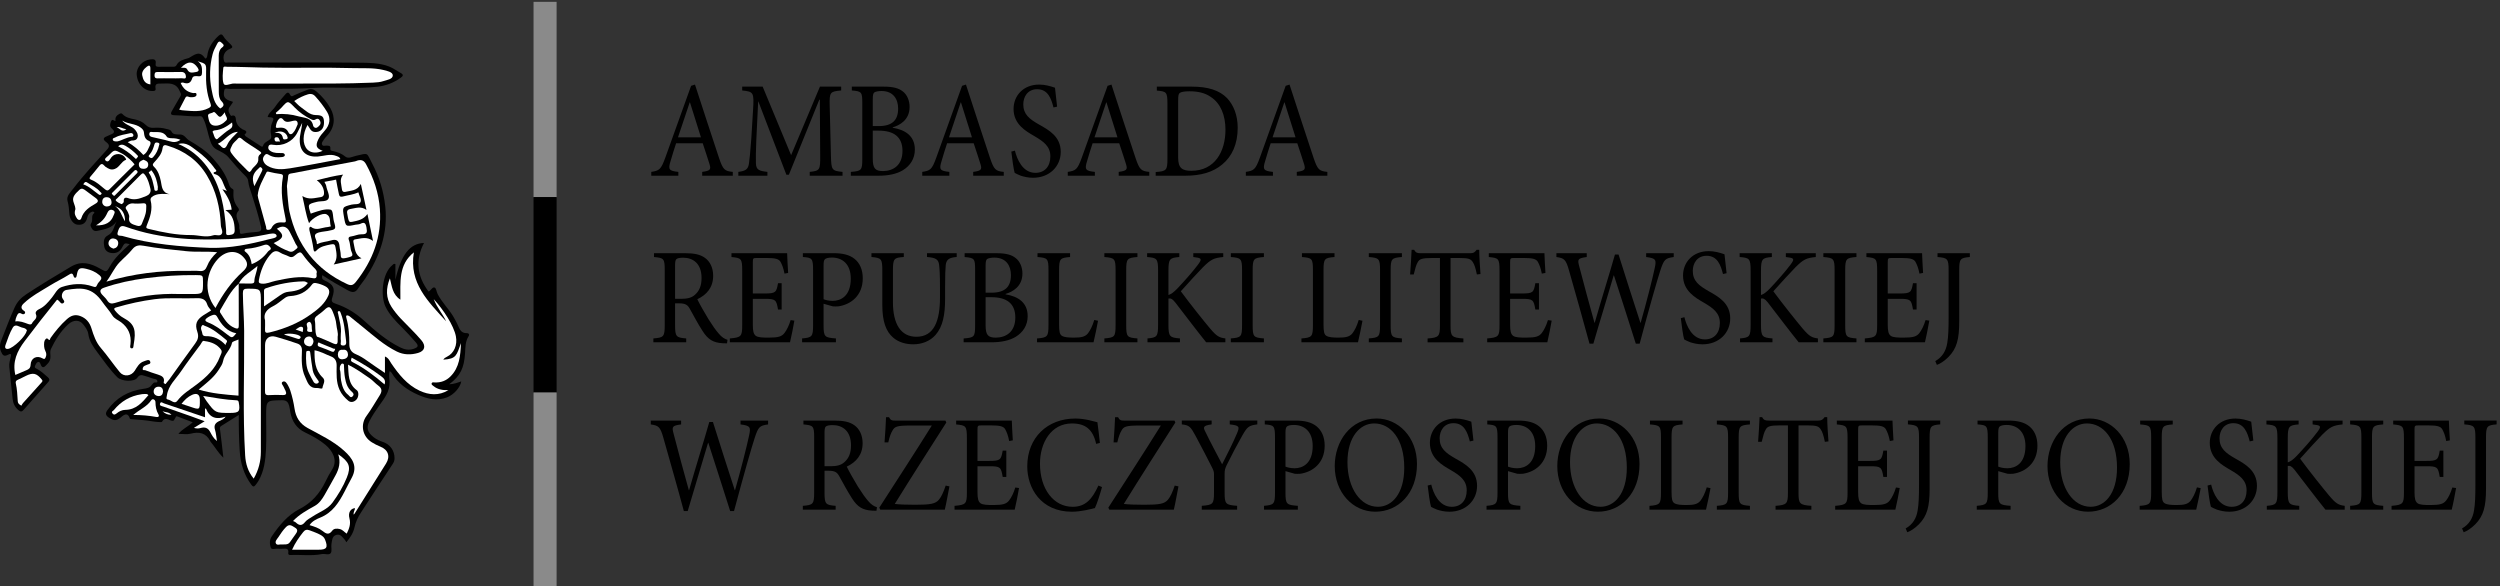 <?xml version="1.0" encoding="UTF-8" standalone="no"?>
<!DOCTYPE svg PUBLIC "-//W3C//DTD SVG 1.1//EN" "http://www.w3.org/Graphics/SVG/1.1/DTD/svg11.dtd">
<svg width="100%" height="100%" viewBox="0 0 533 125" version="1.1" xmlns="http://www.w3.org/2000/svg" xmlns:xlink="http://www.w3.org/1999/xlink" xml:space="preserve" xmlns:serif="http://www.serif.com/" style="fill-rule:evenodd;clip-rule:evenodd;stroke-linejoin:round;stroke-miterlimit:2;">
    <rect x="0" y="0" width="533" height="125" fill="#333333" stroke="none"/>
    <g transform="matrix(1,0,0,1,-2123.08,-5801.03)">
        <g transform="matrix(4.167,0,0,4.167,2173.99,5838.36)">
            <path d="M0,12.273C-0.326,12.477 -0.617,12.655 -0.904,12.839C-0.996,12.898 -0.964,12.987 -0.952,13.079C-0.894,13.516 -0.847,13.955 -0.789,14.459C-1.079,14.183 -1.234,13.884 -1.45,13.636C-1.456,13.63 -1.454,13.619 -1.459,13.611C-1.682,13.185 -2.028,13.118 -2.466,13.231C-2.649,13.279 -2.853,13.239 -3.09,13.239C-2.877,12.979 -2.591,12.871 -2.358,12.646C-2.625,12.545 -2.882,12.451 -3.136,12.351C-3.239,12.31 -3.223,12.41 -3.26,12.446C-3.308,12.492 -3.287,12.59 -3.422,12.568C-3.583,12.542 -3.789,12.349 -3.936,12.633C-3.945,12.65 -4.268,12.627 -4.44,12.596C-4.765,12.538 -5.092,12.521 -5.419,12.494C-5.471,12.49 -5.563,12.492 -5.569,12.47C-5.693,12.056 -5.947,12.325 -6.064,12.42C-6.294,12.606 -6.448,12.543 -6.655,12.404C-6.83,12.287 -6.826,12.173 -6.725,12.03C-6.276,11.395 -5.653,11.044 -4.892,10.937C-4.711,10.912 -4.548,10.891 -4.446,10.721C-4.428,10.691 -4.39,10.674 -4.371,10.644C-4.319,10.565 -4.148,10.671 -4.165,10.539C-4.181,10.42 -4.337,10.438 -4.43,10.399C-4.56,10.345 -4.699,10.314 -4.832,10.268C-4.978,10.217 -5.083,10.21 -5.193,10.369C-5.345,10.592 -5.996,10.564 -6.218,10.34C-6.6,9.956 -6.904,9.508 -7.229,9.077C-7.448,8.786 -7.65,8.497 -7.701,8.125C-7.727,7.935 -7.849,7.784 -7.96,7.639C-8.149,7.394 -8.462,7.388 -8.741,7.648C-9.121,8.001 -9.393,8.44 -9.615,8.904C-9.665,9.008 -9.641,9.151 -9.636,9.276C-9.63,9.429 -9.681,9.55 -9.788,9.658C-9.92,9.791 -10.044,9.976 -10.156,9.642C-10.169,9.605 -10.214,9.536 -10.272,9.56C-10.36,9.596 -10.393,9.689 -10.429,9.769C-10.465,9.848 -10.399,9.879 -10.343,9.907C-10.127,10.016 -9.954,10.182 -9.774,10.339C-9.689,10.413 -9.657,10.486 -9.749,10.588C-10.17,11.057 -10.588,11.531 -11.004,12.005C-11.098,12.113 -11.157,12.126 -11.281,12.02C-11.465,11.863 -11.547,11.671 -11.572,11.449C-11.634,10.904 -11.681,10.357 -11.741,9.811C-11.76,9.637 -11.708,9.472 -11.67,9.313C-11.622,9.108 -11.691,9.134 -11.815,9.197C-12.018,9.3 -12.091,9.213 -12.169,9.02C-12.264,8.785 -12.213,8.602 -12.123,8.382C-11.904,7.844 -11.711,7.295 -11.466,6.767C-11.337,6.487 -11.15,6.281 -10.885,6.105C-10.134,5.609 -9.366,5.146 -8.592,4.688C-8.051,4.367 -7.579,4.511 -7.105,4.78C-6.784,4.962 -6.773,4.99 -6.599,4.677C-6.343,4.217 -5.958,3.881 -5.579,3.535C-5.852,3.463 -5.842,3.468 -5.988,3.733C-6.096,3.928 -6.277,4.012 -6.506,3.988C-6.709,3.967 -6.847,3.851 -6.883,3.667C-6.924,3.457 -6.934,3.205 -6.71,3.092C-6.396,2.934 -6.393,2.613 -6.247,2.36C-6.484,2.726 -6.873,2.77 -7.239,2.854C-7.354,2.881 -7.457,2.845 -7.515,2.738C-7.562,2.65 -7.632,2.572 -7.545,2.448C-7.444,2.303 -7.584,2.072 -7.39,1.937C-7.37,1.923 -7.425,1.843 -7.513,1.876C-7.648,1.926 -7.719,2.033 -7.745,2.149C-7.81,2.441 -7.968,2.576 -8.272,2.535C-8.454,2.51 -8.644,2.276 -8.666,2.003C-8.685,1.774 -8.697,1.554 -8.762,1.325C-8.834,1.074 -8.608,0.874 -8.458,0.678C-7.922,-0.025 -7.316,-0.667 -6.726,-1.323C-6.586,-1.478 -6.644,-1.59 -6.785,-1.691C-6.961,-1.817 -6.95,-1.913 -6.746,-1.988C-6.688,-2.009 -6.635,-2.044 -6.578,-2.065C-6.375,-2.138 -6.299,-2.22 -6.508,-2.394C-6.622,-2.489 -6.587,-2.635 -6.529,-2.762C-6.463,-2.905 -6.385,-2.746 -6.304,-2.779C-6.339,-2.946 -6.26,-3.053 -6.107,-3.132C-6.036,-3.169 -5.998,-3.171 -5.947,-3.117C-5.778,-2.939 -5.55,-2.897 -5.325,-2.852C-5.112,-2.81 -4.914,-2.722 -4.767,-2.572C-4.638,-2.44 -4.504,-2.408 -4.336,-2.42C-4.122,-2.434 -3.908,-2.422 -3.702,-2.361C-3.606,-2.332 -3.498,-2.341 -3.428,-2.203C-3.362,-2.069 -3.158,-2.079 -3.018,-2.08C-2.778,-2.082 -2.702,-1.868 -2.539,-1.773C-2.102,-1.518 -1.673,-1.247 -1.333,-0.867C-1,-0.494 -0.697,-0.096 -0.53,0.388C-0.492,0.5 -0.459,0.638 -0.336,0.696C-0.255,0.734 -0.269,0.793 -0.273,0.852C-0.295,1.136 -0.246,1.402 -0.066,1.63C-0.017,1.692 0.034,1.775 -0.008,1.82C-0.287,2.12 0.069,2.391 0.023,2.679C0.015,2.727 0.054,2.796 0.053,2.859C0.05,2.977 0.063,3.033 0.221,2.994C0.442,2.938 0.676,2.934 0.905,2.91C1.07,2.892 1.188,2.871 1.135,2.635C1.011,2.085 0.841,1.55 0.671,1.014C0.596,0.78 0.505,0.549 0.48,0.3C0.469,0.201 0.413,0.12 0.341,0.049C0.03,-0.257 -0.256,-0.583 -0.535,-0.919C-0.679,-1.092 -0.915,-1.194 -1.122,-1.304C-1.315,-1.406 -1.396,-1.554 -1.464,-1.758C-1.589,-2.129 -1.641,-2.523 -1.814,-2.881C-1.86,-2.977 -1.893,-3.021 -1.998,-3.013C-2.427,-2.981 -2.852,-3.058 -3.28,-3.063C-3.484,-3.066 -3.513,-3.131 -3.412,-3.298C-3.267,-3.54 -3.137,-3.791 -2.989,-4.031C-2.919,-4.144 -2.984,-4.2 -3.026,-4.3C-3.21,-4.741 -3.575,-4.692 -3.938,-4.683C-4.118,-4.679 -4.316,-4.717 -4.257,-4.423C-4.243,-4.353 -4.273,-4.311 -4.359,-4.304C-4.807,-4.268 -5.188,-4.635 -5.223,-5.143C-5.248,-5.511 -4.924,-5.877 -4.528,-5.919C-4.372,-5.935 -4.211,-5.945 -4.254,-5.7C-4.273,-5.589 -4.227,-5.538 -4.106,-5.541C-3.855,-5.548 -3.603,-5.546 -3.352,-5.543C-3.283,-5.543 -3.222,-5.559 -3.192,-5.618C-3.069,-5.86 -2.832,-5.911 -2.604,-5.977C-2.587,-5.982 -2.568,-5.983 -2.553,-5.992C-2.282,-6.141 -2.017,-6.403 -1.736,-5.989C-1.693,-5.925 -1.626,-6.003 -1.615,-6.093C-1.565,-6.518 -1.341,-6.846 -1.032,-7.131C-0.931,-7.224 -0.853,-7.217 -0.795,-7.114C-0.696,-6.938 -0.542,-6.816 -0.405,-6.677C-0.297,-6.566 -0.309,-6.511 -0.46,-6.455C-0.729,-6.354 -0.841,-6.09 -0.753,-5.833C-0.712,-5.717 -0.621,-5.761 -0.551,-5.761C-0.067,-5.756 0.418,-5.758 0.902,-5.758C2.643,-5.758 4.384,-5.771 6.124,-5.751C6.65,-5.745 7.186,-5.752 7.696,-5.553C7.906,-5.471 8.078,-5.336 8.27,-5.233C8.475,-5.125 8.381,-5.049 8.27,-4.97C7.919,-4.72 7.523,-4.571 7.097,-4.522C6.018,-4.397 4.932,-4.522 3.852,-4.459C2.41,-4.376 0.969,-4.437 -0.472,-4.409C-0.565,-4.407 -0.717,-4.482 -0.744,-4.334C-0.769,-4.195 -0.802,-4.036 -0.661,-3.909C-0.555,-3.814 -0.423,-3.802 -0.295,-3.746C-0.378,-3.556 -0.636,-3.412 -0.474,-3.15C-0.447,-3.106 -0.401,-3.024 -0.39,-3.028C-0.125,-3.132 -0.159,-2.854 -0.142,-2.779C-0.093,-2.567 0.016,-2.445 0.195,-2.339C0.252,-2.305 0.533,-2.259 0.293,-2.074C0.292,-2.073 0.333,-1.996 0.368,-1.974C0.624,-1.804 0.885,-1.639 1.143,-1.472C1.181,-1.447 1.228,-1.455 1.236,-1.485C1.289,-1.677 1.465,-1.721 1.598,-1.825C1.737,-1.934 1.601,-2.132 1.631,-2.296C1.649,-2.396 1.636,-2.512 1.682,-2.618C1.821,-2.941 1.82,-2.942 1.476,-2.972C1.529,-3.195 1.734,-3.305 1.849,-3.481C1.994,-3.701 2.181,-3.894 2.352,-4.097C2.436,-4.197 2.53,-4.302 2.625,-4.114C2.691,-3.982 2.763,-4.05 2.841,-4.087C3.063,-4.192 3.292,-4.28 3.522,-4.368C3.729,-4.448 3.868,-4.373 3.999,-4.257C4.273,-4.015 4.512,-3.74 4.69,-3.417C4.941,-2.963 4.94,-2.449 4.489,-1.983C4.434,-1.926 4.384,-1.866 4.341,-1.796C4.292,-1.719 4.221,-1.651 4.263,-1.557C4.306,-1.462 4.404,-1.512 4.477,-1.508C4.586,-1.502 4.705,-1.526 4.684,-1.352C4.672,-1.253 4.738,-1.251 4.815,-1.232C5.037,-1.178 5.249,-1.113 5.435,-0.956C5.606,-0.813 5.819,-0.946 5.997,-0.987C6.669,-1.143 6.521,-1.161 6.827,-0.588C7.188,0.09 7.407,0.817 7.493,1.595C7.644,2.973 7.207,4.169 6.472,5.29C6.366,5.451 6.229,5.6 6.131,5.761C5.965,6.034 5.821,6.027 5.561,5.886C5.127,5.651 4.702,5.403 4.271,5.117C4.242,5.266 4.257,5.331 4.398,5.394C4.859,5.601 4.938,5.804 4.787,6.256C4.72,6.458 4.76,6.516 4.964,6.584C5.512,6.767 5.991,7.063 6.426,7.462C6.984,7.974 7.566,8.471 8.253,8.813C8.467,8.92 8.691,8.975 8.94,8.891C9.177,8.81 9.216,8.74 9.048,8.548C8.826,8.293 8.598,8.041 8.358,7.802C8.03,7.475 7.702,7.148 7.502,6.721C7.247,6.178 7.329,5.038 7.852,4.611C7.891,4.579 7.918,4.521 8.013,4.549L8.013,5.357C8.299,4.088 8.742,3.498 9.477,3.472C9.02,4.352 9.12,5.177 9.71,5.959C9.831,5.906 9.905,5.71 10.022,5.755C10.103,5.786 10.117,5.975 10.174,6.086C10.384,6.498 10.721,6.821 10.961,7.214C11.035,7.335 11.099,7.46 11.164,7.585C11.282,7.81 11.323,8.105 11.683,8.087C11.749,8.084 11.82,8.148 11.76,8.24C11.586,8.506 11.596,8.812 11.577,9.108C11.529,9.858 11.349,10.269 10.762,10.704C11.004,10.694 11.19,10.622 11.383,10.554C11.332,10.875 10.989,11.24 10.663,11.369C10.143,11.574 9.655,11.453 9.177,11.243C8.615,10.996 8.132,10.65 7.813,10.108C7.797,10.081 7.762,10.064 7.721,10.029C7.664,10.226 7.706,10.406 7.714,10.581C7.734,11.075 7.444,11.428 7.184,11.794C7,12.053 6.821,12.316 6.679,12.6C6.51,12.936 6.583,13.16 6.902,13.412C7.042,13.523 7.201,13.595 7.37,13.651C7.744,13.775 7.969,14.097 7.969,14.485C7.969,14.595 7.941,14.681 7.876,14.778C7.33,15.6 6.794,16.429 6.256,17.256C6.101,17.494 5.979,17.745 5.919,18.026C5.858,18.314 5.698,18.552 5.502,18.786C5.475,18.741 5.459,18.699 5.43,18.668C5.308,18.538 5.206,18.344 4.987,18.409C4.771,18.474 4.774,18.695 4.742,18.869C4.713,19.025 4.783,19.228 4.706,19.339C4.62,19.462 4.404,19.36 4.249,19.391C3.716,19.497 3.178,19.413 2.643,19.439C2.567,19.443 2.519,19.409 2.531,19.329C2.566,19.108 2.43,19.104 2.273,19.116C2.184,19.122 2.093,19.126 2.004,19.115C1.877,19.099 1.68,19.19 1.636,19.061C1.576,18.886 1.564,18.666 1.683,18.491C2.064,17.931 2.493,17.399 3.103,17.087C3.726,16.768 4.142,16.29 4.438,15.677C4.537,15.471 4.645,15.266 4.769,15.074C5.096,14.572 4.765,14.076 4.43,13.797C4.119,13.538 3.76,13.344 3.393,13.168C2.951,12.957 2.717,12.592 2.635,12.118C2.617,12.014 2.606,11.908 2.578,11.807C2.528,11.626 2.448,11.514 2.214,11.518C1.399,11.533 1.399,11.521 1.399,12.323C1.399,12.889 1.42,13.455 1.393,14.019C1.366,14.583 1.298,15.147 1.004,15.651C0.96,15.727 0.903,15.796 0.849,15.866C0.771,15.967 0.715,15.94 0.645,15.845C0.258,15.326 0.085,14.742 0.046,14.098C0.01,13.509 -0.005,12.92 0,12.273" style="fill-rule:nonzero;"/>
        </g>
        <g transform="matrix(4.167,0,0,4.167,2190.14,5911.92)">
            <path d="M0,-8.69C0.317,-8.632 0.569,-8.478 0.84,-8.376C1.045,-8.298 1.133,-8.14 1.131,-7.917C1.129,-7.492 1.096,-7.067 1.283,-6.659C1.387,-6.432 1.548,-6.259 1.729,-6.107C1.876,-5.983 2.057,-6.064 2.154,-6.18C2.262,-6.31 2.274,-6.565 2.163,-6.646C1.707,-6.979 1.747,-7.452 1.713,-7.954C2.127,-7.752 2.472,-7.498 2.823,-7.257C2.983,-7.147 3.111,-6.991 3.268,-6.877C3.475,-6.725 3.45,-6.565 3.33,-6.379C3.106,-6.031 2.906,-5.665 2.66,-5.333C2.34,-4.9 2.434,-4.289 2.932,-3.981C3.067,-3.898 3.209,-3.822 3.356,-3.765C3.766,-3.607 3.888,-3.26 3.659,-2.896C3.119,-2.04 2.582,-1.182 2.044,-0.325C2.035,-0.31 2.021,-0.299 2.003,-0.28C1.978,-0.408 2.063,-0.503 2.073,-0.612C1.859,-0.604 1.705,-0.391 1.785,-0.095C1.866,0.203 1.769,0.439 1.647,0.692C1.527,0.617 1.448,0.497 1.297,0.458C1.142,0.419 0.99,0.425 0.906,0.54C0.728,0.782 0.583,0.695 0.405,0.552C0.217,0.401 -0.014,0.329 -0.254,0.257C-0.121,0.049 0.104,-0.053 0.299,-0.132C0.922,-0.387 1.244,-0.9 1.531,-1.45C1.654,-1.684 1.769,-1.924 1.896,-2.153C2.225,-2.75 1.943,-3.16 1.521,-3.543C0.966,-4.047 0.289,-4.361 -0.358,-4.716C-0.765,-4.94 -0.957,-5.268 -1.023,-5.702C-1.071,-6.015 -1.141,-6.324 -1.239,-6.626C-1.266,-6.709 -1.302,-6.79 -1.344,-6.867C-1.408,-6.983 -1.492,-7.155 -1.63,-7.079C-1.753,-7.011 -1.595,-6.882 -1.563,-6.781C-1.544,-6.722 -1.506,-6.671 -1.482,-6.614C-1.425,-6.477 -1.442,-6.393 -1.621,-6.399C-1.859,-6.407 -2.098,-6.413 -2.335,-6.396C-2.517,-6.383 -2.536,-6.466 -2.535,-6.616C-2.529,-7.397 -2.532,-8.177 -2.532,-8.958C-2.532,-9.292 -2.313,-9.472 -1.987,-9.382C-1.614,-9.279 -1.245,-9.158 -0.879,-9.034C-0.71,-8.977 -0.637,-8.85 -0.645,-8.662C-0.662,-8.209 -0.68,-7.749 -0.481,-7.325C-0.359,-7.067 -0.292,-6.736 0.122,-6.761C0.217,-6.767 0.396,-6.685 0.405,-6.765C0.424,-6.937 0.594,-7.128 0.418,-7.294C0.014,-7.678 -0.005,-8.168 0,-8.69" style="fill:white;fill-rule:nonzero;"/>
        </g>
        <g transform="matrix(4.167,0,0,4.167,2126.35,5864.26)">
            <path d="M0,4.01C-0.157,3.329 0.086,2.795 0.483,2.272C1.022,1.562 1.567,0.857 2.136,0.156C2.154,0.167 2.175,0.177 2.194,0.19C2.278,0.246 2.336,0.408 2.449,0.337C2.58,0.254 2.432,0.154 2.399,0.067C2.337,-0.096 2.431,-0.31 2.614,-0.34C3.388,-0.466 3.922,-0.487 4.459,0.284C4.62,0.514 4.814,0.723 4.963,0.963C5.071,1.139 5.26,1.2 5.412,1.314C5.779,1.592 5.946,1.967 5.891,2.435C5.883,2.505 5.846,2.63 5.932,2.646C6.058,2.67 6.039,2.541 6.054,2.457C6.181,1.75 6.132,1.407 5.528,1.088C5.363,1 5.224,0.869 5.107,0.723C5.057,0.66 5.01,0.599 5.164,0.554C5.806,0.364 6.455,0.222 7.12,0.135C7.843,0.04 8.567,0.114 9.29,0.083C9.545,0.072 9.739,0.139 9.818,0.406C9.854,0.526 9.948,0.611 10.018,0.711C9.88,0.796 9.744,0.875 9.614,0.961C9.274,1.189 9.176,1.408 9.311,1.801C9.394,2.041 9.344,2.207 9.204,2.397C8.755,3.006 8.319,3.626 7.877,4.241C7.83,4.305 7.771,4.361 7.724,4.426C7.705,4.452 7.703,4.497 7.657,4.462C7.63,4.441 7.575,4.452 7.594,4.376C7.656,4.129 7.483,4.052 7.294,3.99C7.077,3.92 6.858,3.853 6.646,3.768C6.605,3.752 6.503,3.793 6.516,3.693C6.524,3.633 6.552,3.572 6.615,3.542C6.639,3.531 6.665,3.523 6.688,3.51C6.776,3.457 6.973,3.467 6.891,3.304C6.835,3.193 6.686,3.277 6.578,3.312C6.334,3.391 6.23,3.607 6.108,3.797C5.931,4.071 5.554,4.124 5.343,3.867C5.012,3.465 4.719,3.03 4.38,2.635C4.123,2.337 4.006,1.989 3.895,1.628C3.803,1.327 3.625,1.105 3.312,0.992C3.037,0.893 2.828,0.987 2.635,1.159C2.315,1.444 2.046,1.774 1.798,2.123C1.77,2.163 1.786,2.297 1.661,2.163C1.591,2.087 1.486,2.226 1.476,2.339C1.462,2.491 1.466,2.644 1.536,2.784C1.588,2.886 1.602,2.989 1.556,3.092C1.527,3.159 1.513,3.231 1.389,3.16C1.092,2.991 0.795,3.148 0.781,3.486C0.774,3.66 0.693,3.716 0.564,3.769C0.378,3.845 0.194,3.927 0,4.01" style="fill:white;fill-rule:nonzero;"/>
        </g>
        <g transform="matrix(4.167,0,0,4.167,2205.15,5863.24)">
            <path d="M0,3.31L0,4.152C-0.319,3.935 -0.619,3.741 -0.907,3.531C-1.094,3.395 -1.289,3.275 -1.501,3.187C-1.73,3.092 -1.823,2.913 -1.822,2.689C-1.82,2.227 -1.849,1.77 -1.978,1.323C-1.989,1.283 -2.001,1.218 -1.95,1.209C-1.906,1.201 -1.844,1.226 -1.806,1.256C-1.583,1.431 -1.366,1.612 -1.146,1.791C-0.585,2.247 -0.046,2.734 0.61,3.058C0.961,3.231 1.33,3.235 1.697,3.128C2.049,3.026 2.104,2.765 1.865,2.481C1.536,2.091 1.161,1.745 0.813,1.374C0.638,1.188 0.474,0.986 0.335,0.772C0.041,0.315 0.045,-0.171 0.254,-0.687C0.358,-0.284 0.381,0.137 0.79,0.402C0.797,-0.487 0.681,-1.387 1.48,-2.018C1.215,-0.447 2.222,0.508 3.13,1.51C2.964,1.134 2.668,0.829 2.495,0.376C2.982,0.896 3.522,1.729 3.629,2.272C3.718,2.725 3.538,3.144 3.173,3.323C3.1,3.359 3.031,3.396 2.986,3.473C3.669,3.43 3.658,3.247 3.891,2.626C3.86,3.281 3.813,3.868 3.357,4.327C3.131,4.554 2.858,4.654 2.539,4.638C2.49,4.636 2.422,4.615 2.395,4.672C2.358,4.749 2.436,4.784 2.479,4.82C2.702,5.004 2.968,5.042 3.25,5.031C2.76,5.328 2.254,5.287 1.768,5.058C1.132,4.759 0.707,4.225 0.32,3.658C0.239,3.538 0.188,3.385 0,3.31" style="fill:white;fill-rule:nonzero;"/>
        </g>
        <g transform="matrix(4.167,0,0,4.167,2184.29,5855.8)">
            <path d="M0,-3.511C-0.033,-3.679 0.047,-3.896 0.053,-4.116C0.057,-4.27 0.184,-4.263 0.257,-4.277C1.327,-4.486 2.399,-4.684 3.471,-4.886C3.513,-4.893 3.553,-4.916 3.595,-4.929C3.793,-4.988 3.932,-4.939 4.039,-4.743C4.432,-4.024 4.688,-3.273 4.747,-2.444C4.848,-1.028 4.387,0.18 3.523,1.275C3.371,1.469 3.258,1.477 3.07,1.39C1.465,0.647 0.499,-0.607 0.12,-2.32C0.08,-2.505 0.064,-2.705 0.044,-2.898C0.024,-3.084 0.008,-3.268 0,-3.511" style="fill:white;fill-rule:nonzero;"/>
        </g>
        <g transform="matrix(4.167,0,0,4.167,2159.24,5841.06)">
            <path d="M0,0.329C-0.403,0.251 -0.391,-0.061 -0.45,-0.344C-0.506,-0.61 -0.592,-0.876 -0.797,-1.073C-0.901,-1.174 -0.854,-1.229 -0.778,-1.312C-0.592,-1.514 -0.4,-1.729 -0.364,-2.006C-0.334,-2.236 -0.209,-2.185 -0.089,-2.148C0.759,-1.889 1.439,-1.407 1.904,-0.637C2.382,0.153 2.583,1.018 2.623,1.928C2.629,2.079 2.752,2.243 2.661,2.368C2.567,2.499 2.374,2.385 2.235,2.433C1.853,2.565 1.476,2.417 1.096,2.42C0.358,2.425 -0.36,2.281 -1.074,2.105C-1.205,2.073 -1.212,2.037 -1.168,1.928C-1,1.518 -0.854,1.107 -0.971,0.646C-1.005,0.512 -0.871,0.428 -0.753,0.381C-0.517,0.285 -0.272,0.315 0,0.329" style="fill:white;fill-rule:nonzero;"/>
        </g>
        <g transform="matrix(4.167,0,0,4.167,2177.17,5862.56)">
            <path d="M0,9.723C-0.301,9.358 -0.412,8.953 -0.438,8.531C-0.566,6.411 -0.474,4.289 -0.489,2.168C-0.493,1.524 -0.549,0.884 -0.554,0.241C-0.555,0.049 -0.499,0.003 -0.313,0.004C0.366,0.007 0.366,0 0.366,0.685C0.366,3.239 0.367,5.794 0.366,8.349C0.365,8.825 0.256,9.274 0,9.723" style="fill:white;fill-rule:nonzero;"/>
        </g>
        <g transform="matrix(4.167,0,0,4.167,2185.32,5815.71)">
            <path d="M0,0.753L-2.853,0.753C-2.916,0.753 -2.98,0.745 -3.041,0.755C-3.201,0.781 -3.45,0.901 -3.499,0.747C-3.576,0.503 -3.534,0.215 -3.512,-0.052C-3.504,-0.148 -3.375,-0.106 -3.302,-0.106C-2.694,-0.106 -2.087,-0.077 -1.481,-0.065C0.053,-0.033 1.588,-0.083 3.121,-0.038C3.631,-0.023 4.153,-0.065 4.661,0.053C4.86,0.099 5.151,0.163 5.16,0.323C5.171,0.53 4.87,0.563 4.685,0.625C4.52,0.68 4.342,0.696 4.162,0.704C2.775,0.764 1.387,0.755 0,0.753" style="fill:white;fill-rule:nonzero;"/>
        </g>
        <g transform="matrix(4.167,0,0,4.167,2169.37,5859.53)">
            <path d="M0,-1.134C-0.237,-0.919 -0.412,-0.69 -0.519,-0.414C-0.588,-0.238 -0.689,-0.15 -0.895,-0.173C-1.108,-0.197 -1.325,-0.175 -1.54,-0.179C-2.917,-0.202 -4.27,-0.042 -5.665,0.371C-5.401,0.017 -5.258,-0.341 -4.991,-0.619C-4.774,-0.845 -4.527,-1.046 -4.333,-1.29C-4.171,-1.494 -3.978,-1.505 -3.77,-1.466C-3.048,-1.332 -2.319,-1.267 -1.59,-1.189C-1.064,-1.132 -0.54,-1.188 0,-1.134" style="fill:white;fill-rule:nonzero;"/>
        </g>
        <g transform="matrix(4.167,0,0,4.167,2161.46,5861.78)">
            <path d="M0,0.465C-1.143,0.419 -2.256,0.588 -3.345,0.926C-3.511,0.977 -3.631,0.95 -3.728,0.788C-3.795,0.676 -3.906,0.591 -3.992,0.489C-4.128,0.327 -4.096,0.212 -3.891,0.141C-3.19,-0.102 -2.471,-0.254 -1.735,-0.348C-0.887,-0.457 -0.038,-0.512 0.816,-0.504C1.176,-0.501 1.176,-0.502 1.176,-0.145C1.177,0.465 1.177,0.465 0.565,0.465L0,0.465Z" style="fill:white;fill-rule:nonzero;"/>
        </g>
        <g transform="matrix(4.167,0,0,4.167,2179.59,5864.08)">
            <path d="M0,1.259C-0.101,0.931 0.074,0.7 0.421,0.529C0.64,0.422 0.823,0.244 1.027,0.104C1.099,0.056 1.178,0.024 1.274,0.019C1.738,-0.006 2.122,-0.19 2.402,-0.573C2.456,-0.646 2.511,-0.667 2.625,-0.644C2.785,-0.612 2.929,-0.561 3.071,-0.489C3.281,-0.382 3.333,-0.224 3.238,-0.006C3.056,0.411 2.719,0.682 2.364,0.937C1.719,1.401 0.999,1.691 0.229,1.879C0.034,1.926 -0.013,1.884 -0.002,1.701C0.007,1.576 0,1.45 0,1.259" style="fill:white;fill-rule:nonzero;"/>
        </g>
        <g transform="matrix(4.167,0,0,4.167,2166.71,5887.01)">
            <path d="M0,-3.182C0.376,-3.133 0.643,-3.005 0.833,-2.752C0.926,-2.629 0.826,-2.504 0.784,-2.39C0.554,-1.769 0.095,-1.341 -0.419,-0.954C-0.761,-0.695 -1.134,-0.477 -1.403,-0.12C-1.538,0.059 -1.714,-0.164 -1.873,-0.191C-1.998,-0.213 -1.944,-0.302 -1.932,-0.396C-1.864,-0.909 -1.479,-1.234 -1.214,-1.626C-0.898,-2.091 -0.559,-2.54 -0.224,-2.99C-0.156,-3.082 -0.114,-3.241 0,-3.182" style="fill:white;fill-rule:nonzero;"/>
        </g>
        <g transform="matrix(4.167,0,0,4.167,2190.56,5856.5)">
            <path d="M0,0.679C0.022,0.842 0.011,0.96 -0.182,0.921C-0.834,0.79 -1.465,0.923 -2.099,1.058C-2.333,1.107 -2.552,1.227 -2.806,1.201C-2.948,1.187 -2.969,1.13 -2.948,1.014C-2.862,0.55 -2.696,0.121 -2.395,-0.248C-2.251,-0.424 -2.097,-0.548 -1.853,-0.384C-1.724,-0.298 -1.558,-0.269 -1.42,-0.193C-1.212,-0.078 -1.101,-0.262 -0.979,-0.343C-0.854,-0.426 -0.793,-0.413 -0.72,-0.31C-0.541,-0.056 -0.339,0.179 -0.116,0.397C-0.03,0.481 0.049,0.566 0,0.679" style="fill:white;fill-rule:nonzero;"/>
        </g>
        <g transform="matrix(4.167,0,0,4.167,2168,5849.09)">
            <path d="M0,1.15C-1.531,1.093 -3.052,0.964 -4.531,0.536C-4.601,0.515 -4.822,0.573 -4.759,0.353C-4.672,0.047 -4.585,-0.017 -4.354,0.066C-3.428,0.4 -2.474,0.58 -1.492,0.667C-0.66,0.742 0.17,0.723 0.998,0.698C1.621,0.679 2.245,0.587 2.861,0.462C3.034,0.426 3.321,0.351 3.372,0.513C3.413,0.644 3.115,0.673 2.952,0.715C1.984,0.968 1.009,1.167 0,1.15" style="fill:white;fill-rule:nonzero;"/>
        </g>
        <g transform="matrix(4.167,0,0,4.167,2126.34,5858.75)">
            <path d="M0,2.594C0.009,2.495 0.03,2.417 0.067,2.337C0.124,2.214 0.166,2.104 0.335,2.207C0.375,2.231 0.465,2.247 0.496,2.167C0.518,2.112 0.488,2.079 0.433,2.043C0.264,1.93 0.297,1.801 0.427,1.676C0.826,1.294 1.316,1.041 1.78,0.753C2.086,0.563 2.416,0.409 2.721,0.217C2.851,0.135 2.927,0.093 2.981,0.271C2.994,0.318 3.024,0.366 3.068,0.359C3.124,0.35 3.135,0.292 3.144,0.235C3.203,-0.12 3.287,-0.178 3.628,-0.098C3.879,-0.039 4.111,0.059 4.311,0.231C4.42,0.326 4.432,0.408 4.335,0.516C4.277,0.58 4.214,0.65 4.185,0.729C4.136,0.859 4.072,0.843 3.964,0.805C3.434,0.617 2.895,0.662 2.377,0.834C2.142,0.912 2.031,1.184 1.874,1.374C1.68,1.609 1.495,1.844 1.209,1.971C1.1,2.019 1.011,2.122 1.052,2.214C1.16,2.456 0.927,2.534 0.858,2.686C0.819,2.772 0.738,2.754 0.65,2.723C0.443,2.648 0.237,2.558 0,2.594" style="fill:white;fill-rule:nonzero;"/>
        </g>
        <g transform="matrix(3.664,1.984,1.984,-3.664,2166.29,5864.91)">
            <path d="M0.779,-0.065C-0.191,0.352 -0.519,1.372 -0.303,2.206C-0.168,2.731 0.266,3.079 0.779,2.911C1.143,2.792 1.252,2.608 1.126,2.255C0.861,1.512 0.77,0.742 0.779,-0.065" style="fill:white;fill-rule:nonzero;"/>
        </g>
        <g transform="matrix(4.167,0,0,4.167,2187.51,5837.28)">
            <path d="M0,-2.417C-0.02,-2.099 -0.135,-1.803 -0.126,-1.483C-0.11,-0.924 0.241,-0.649 0.805,-0.692C1.115,-0.715 1.43,-0.849 1.751,-0.718C1.836,-0.683 1.918,-0.666 1.953,-0.559C1.089,-0.399 0.23,-0.224 -0.635,-0.086C-1.017,-0.025 -1.413,0 -1.777,-0.215C-1.896,-0.285 -1.965,-0.378 -2,-0.497C-2.032,-0.608 -1.972,-0.708 -1.895,-0.784C-1.82,-0.858 -1.742,-0.793 -1.676,-0.756C-1.471,-0.643 -1.251,-0.635 -1.028,-0.664C-0.978,-0.671 -0.89,-0.692 -0.89,-0.763C-0.891,-0.852 -0.969,-0.868 -1.046,-0.869C-1.239,-0.873 -1.43,-0.851 -1.614,-0.966C-1.719,-1.032 -1.757,-1.099 -1.728,-1.201C-1.697,-1.312 -1.598,-1.31 -1.506,-1.293C-1.007,-1.204 -0.505,-1.44 -0.265,-1.882C-0.171,-2.057 -0.088,-2.239 0,-2.417" style="fill:white;fill-rule:nonzero;"/>
        </g>
        <g transform="matrix(4.167,0,0,4.167,2178.02,5844.94)">
            <path d="M0,-0.539C0.041,-0.987 0.269,-1.339 0.445,-1.711C0.471,-1.766 0.511,-1.765 0.575,-1.749C0.771,-1.7 0.969,-1.659 1.169,-1.635C1.283,-1.622 1.306,-1.57 1.289,-1.478C1.155,-0.749 1.281,-0.035 1.43,0.674C1.46,0.82 1.431,0.856 1.302,0.845C1.045,0.822 0.828,0.873 0.705,1.133C0.674,1.198 0.605,1.227 0.523,1.222C0.407,1.216 0.445,1.126 0.428,1.065C0.293,0.575 0.157,0.086 0.024,-0.404C0.01,-0.455 0.005,-0.508 0,-0.539" style="fill:white;fill-rule:nonzero;"/>
        </g>
        <g transform="matrix(4.167,0,0,4.167,2173.93,5873.41)">
            <path d="M0,2.873C-0.685,2.818 -1.36,2.77 -2.038,2.562C-1.651,2.235 -1.258,1.948 -0.998,1.527C-0.914,1.391 -0.818,1.265 -0.789,1.104C-0.727,0.75 -0.403,0.525 -0.331,0.168C-0.316,0.097 -0.127,0.061 0,0L0,2.873Z" style="fill:white;fill-rule:nonzero;"/>
        </g>
        <g transform="matrix(4.167,0,0,4.167,2185.55,5898.94)">
            <path d="M0,3.161C0.318,2.826 0.714,2.609 1.108,2.39C1.343,2.259 1.486,2.047 1.615,1.825C1.805,1.496 1.986,1.163 2.17,0.832C2.355,0.499 2.447,0.15 2.316,-0.252C2.876,0.137 2.98,0.373 2.755,0.934C2.571,1.393 2.311,1.819 2.021,2.218C1.77,2.562 1.349,2.698 1.005,2.927C0.874,3.015 0.718,3.087 0.623,3.206C0.46,3.413 0.32,3.403 0.146,3.237C0.105,3.198 0.043,3.182 0,3.161" style="fill:white;fill-rule:nonzero;"/>
        </g>
        <g transform="matrix(4.167,0,0,4.167,2185.8,5832.18)">
            <path d="M0,-2.307C0.24,-2.469 0.47,-2.577 0.712,-2.652C0.838,-2.69 0.966,-2.67 1.075,-2.551C1.303,-2.302 1.509,-2.036 1.683,-1.749C1.883,-1.418 1.83,-1.086 1.553,-0.779C1.434,-0.647 1.317,-0.513 1.24,-0.355C1.074,-0.018 1.127,0.116 1.458,0.242C1.149,0.383 0.849,0.356 0.671,0.172C0.416,-0.093 0.42,-0.611 0.682,-1.081C0.794,-0.943 0.834,-0.733 1.065,-0.721C1.338,-0.707 1.522,-0.888 1.526,-1.184C1.529,-1.512 1.439,-1.586 1.106,-1.588C0.792,-1.59 0.584,-1.825 0.348,-1.987C0.224,-2.072 0.124,-2.191 0,-2.307" style="fill:white;fill-rule:nonzero;"/>
        </g>
        <g transform="matrix(4.167,0,0,4.167,2161.29,5814.63)">
            <path d="M0,2.342C0.105,2.139 0.207,1.935 0.316,1.735C0.346,1.678 0.39,1.649 0.47,1.685C0.54,1.715 0.628,1.717 0.705,1.707C0.779,1.698 0.88,1.681 0.885,1.584C0.891,1.447 0.772,1.509 0.705,1.497C0.404,1.443 0.2,1.277 0.074,0.979C0.134,0.97 0.172,0.952 0.2,0.962C0.43,1.043 0.586,1.005 0.665,0.74C0.703,0.61 0.854,0.625 0.97,0.637C1.123,0.654 1.164,0.592 1.167,0.442C1.171,0.219 1.166,0.01 0.943,-0.133C1.378,0.001 1.388,0.001 1.375,0.418C1.357,0.972 1.401,1.517 1.601,2.036C1.657,2.182 1.602,2.217 1.495,2.272C1.101,2.475 0.681,2.42 0.267,2.388C0.187,2.382 0.092,2.378 0,2.342" style="fill:white;fill-rule:nonzero;"/>
        </g>
        <g transform="matrix(4.167,0,0,4.167,2151.77,5838.55)">
            <path d="M0,-0.593C-0.425,-0.173 -0.854,0.247 -1.277,0.674C-1.366,0.763 -1.416,0.76 -1.517,0.679C-1.736,0.504 -1.939,0.301 -2.209,0.197C-2.299,0.162 -2.339,0.122 -2.253,0.026C-2.089,-0.158 -1.941,-0.358 -1.781,-0.546C-1.644,-0.708 -1.562,-0.521 -1.487,-0.471C-1.334,-0.37 -1.205,-0.286 -1.008,-0.362C-0.765,-0.456 -0.685,-0.732 -0.447,-0.826C-0.415,-0.839 -0.447,-0.886 -0.466,-0.917C-0.622,-1.174 -1.003,-1.191 -1.185,-0.958C-1.258,-0.864 -1.335,-0.661 -1.477,-0.784C-1.585,-0.877 -1.403,-0.974 -1.33,-1.049C-1.035,-1.356 -1.031,-1.354 -0.658,-1.156C-0.603,-1.128 -0.551,-1.094 -0.501,-1.058C-0.321,-0.927 -0.148,-0.789 0,-0.593" style="fill:white;fill-rule:nonzero;"/>
        </g>
        <g transform="matrix(4.167,0,0,4.167,2195.07,5868.01)">
            <path d="M0,1.15L0,1.372C0,1.536 -0.064,1.573 -0.217,1.502C-0.463,1.387 -0.715,1.285 -0.967,1.181C-1.006,1.165 -1.054,1.173 -1.076,1.121C-1.186,0.862 -1.115,0.581 -1.171,0.311C-1.206,0.145 -1.004,0.052 -0.885,-0.045C-0.818,-0.1 -0.746,-0.152 -0.683,-0.214C-0.468,-0.423 -0.37,-0.412 -0.253,-0.128C-0.168,0.081 -0.085,0.303 -0.068,0.525C-0.05,0.746 0.042,0.959 0,1.15" style="fill:white;fill-rule:nonzero;"/>
        </g>
        <g transform="matrix(4.167,0,0,4.167,2176.27,5830.23)">
            <path d="M0,1.799C-0.031,1.778 -0.063,1.763 -0.086,1.739C-0.376,1.44 -0.688,1.164 -0.932,0.819C-1.047,0.657 -0.944,0.567 -0.898,0.448C-0.836,0.292 -0.691,0.207 -0.591,0.084C-0.523,0 -0.451,0.049 -0.409,0.085C-0.123,0.336 0.219,0.506 0.523,0.73C0.603,0.789 0.639,0.824 0.544,0.888C0.466,0.939 0.444,1.041 0.451,1.098C0.487,1.405 0.183,1.502 0.086,1.722C0.073,1.751 0.035,1.769 0,1.799" style="fill:white;fill-rule:nonzero;"/>
        </g>
        <g transform="matrix(4.167,0,0,4.167,2161.08,5850.78)">
            <path d="M0,-4.572C0.407,-4.69 0.672,-4.429 0.94,-4.235C1.292,-3.98 1.612,-3.68 1.865,-3.319C1.903,-3.265 2.048,-3.17 1.839,-3.128C1.795,-3.119 1.798,-3.05 1.859,-3.034C2.285,-2.925 2.266,-2.502 2.488,-2.174C2.376,-2.215 2.318,-2.236 2.259,-2.258C2.481,-1.94 2.691,-1.616 2.734,-1.212C2.637,-1.205 2.525,-1.197 2.413,-1.188C2.806,-0.945 2.877,-0.576 2.888,-0.164C2.894,0.066 2.742,0.065 2.601,0.087C2.398,0.118 2.46,-0.043 2.452,-0.145C2.365,-1.299 2.195,-2.431 1.483,-3.394C1.1,-3.911 0.613,-4.317 0,-4.572" style="fill:white;fill-rule:nonzero;"/>
        </g>
        <g transform="matrix(4.167,0,0,4.167,2173.97,5871.26)">
            <path d="M0,-2.351C0.001,-1.643 -0.001,-0.934 0.004,-0.226C0.005,-0.064 -0.014,0 -0.204,-0.075C-0.582,-0.223 -0.746,-0.558 -0.948,-0.863C-0.967,-0.892 -0.963,-0.956 -0.944,-0.988C-0.658,-1.462 -0.422,-1.971 0.004,-2.347L0,-2.351Z" style="fill:white;fill-rule:nonzero;"/>
        </g>
        <g transform="matrix(4.167,0,0,4.167,2155.17,5841.08)">
            <path d="M0,0.066C0.028,0.244 -0.077,0.361 -0.207,0.412C-0.48,0.521 -0.753,0.646 -1.071,0.55C-1.165,0.521 -1.403,0.405 -1.368,0.712C-1.363,0.749 -1.463,0.841 -1.487,0.832C-1.584,0.796 -1.682,0.743 -1.757,0.672C-1.823,0.609 -1.731,0.564 -1.694,0.526C-1.297,0.126 -0.897,-0.27 -0.501,-0.671C-0.398,-0.775 -0.354,-0.766 -0.266,-0.638C-0.114,-0.42 -0.061,-0.177 0,0.066" style="fill:white;fill-rule:nonzero;"/>
        </g>
        <g transform="matrix(4.167,0,0,4.167,2185.35,5913.86)">
            <path d="M0,1.049C0.162,0.687 0.361,0.41 0.572,0.142C0.657,0.033 0.755,0 0.898,0.056C1.086,0.13 1.277,0.191 1.455,0.29C1.56,0.348 1.642,0.416 1.687,0.53C1.847,0.938 1.776,1.049 1.351,1.049L0,1.049Z" style="fill:white;fill-rule:nonzero;"/>
        </g>
        <g transform="matrix(4.167,0,0,4.167,2127.64,5880.41)">
            <path d="M0,1.707C-0.128,1.638 -0.178,1.582 -0.186,1.48C-0.207,1.172 -0.217,0.862 -0.287,0.559C-0.308,0.466 -0.262,0.415 -0.177,0.378C-0.04,0.318 0.094,0.248 0.228,0.182C0.595,0 0.778,0.043 1.036,0.361C1.082,0.418 1.099,0.446 1.041,0.509C0.717,0.862 0.397,1.219 0.079,1.577C0.043,1.617 0.022,1.67 0,1.707" style="fill:white;fill-rule:nonzero;"/>
        </g>
        <g transform="matrix(4.167,0,0,4.167,2170.03,5809.57)">
            <path d="M0,3.502C-0.312,3.262 -0.371,2.889 -0.44,2.543C-0.56,1.938 -0.542,1.325 -0.39,0.725C-0.345,0.548 -0.258,0.379 -0.17,0.218C-0.127,0.139 -0.065,0 0.069,0.136C0.146,0.214 0.255,0.265 0.086,0.389C-0.024,0.47 -0.077,0.63 -0.076,0.793C-0.07,1.411 -0.076,2.029 -0.073,2.647C-0.072,2.816 -0.052,3.008 0.059,3.12C0.239,3.302 0.183,3.399 0,3.502" style="fill:white;fill-rule:nonzero;"/>
        </g>
        <g transform="matrix(4.167,0,0,4.167,2179.37,5861.01)">
            <path d="M0,1.28C0,0.978 0.004,0.731 -0.002,0.485C-0.004,0.386 0.07,0.363 0.129,0.343C0.741,0.136 1.369,0.015 2.016,0.002C2.102,0 2.166,0.034 2.245,0.084C1.997,0.411 1.637,0.498 1.268,0.532C1.088,0.549 0.955,0.617 0.818,0.716C0.565,0.898 0.304,1.071 0,1.28" style="fill:white;fill-rule:nonzero;"/>
        </g>
        <g transform="matrix(4.167,0,0,4.167,2166.79,5891.63)">
            <path d="M0,-0.394L0,-0.836C0.024,-0.834 0.049,-0.837 0.051,-0.831C0.236,-0.365 0.581,-0.26 1.053,-0.425C0.947,-0.277 0.81,-0.244 0.691,-0.181C0.513,-0.086 0.447,0.04 0.511,0.248C0.565,0.422 0.575,0.61 0.61,0.823C0.43,0.682 0.343,0.508 0.258,0.348C0.137,0.123 -0.037,0.102 -0.235,0.159C-0.344,0.191 -0.444,0.184 -0.57,0.151C-0.399,0.045 -0.227,-0.061 -0.019,-0.189C-0.28,-0.285 -0.511,-0.373 -0.745,-0.455C-1.208,-0.618 -1.674,-0.775 -2.136,-0.941C-2.209,-0.967 -2.346,-0.975 -2.298,-1.102C-2.255,-1.217 -2.164,-1.126 -2.096,-1.103C-1.407,-0.871 -0.718,-0.637 0,-0.394" style="fill:white;fill-rule:nonzero;"/>
        </g>
        <g transform="matrix(4.167,0,0,4.167,2139.08,5843.12)">
            <path d="M0,0.668C0.055,0.55 -0.032,0.392 -0.085,0.214C-0.162,-0.049 0.048,-0.216 0.217,-0.382C0.354,-0.516 0.461,-0.409 0.567,-0.334C0.739,-0.211 0.909,-0.085 1.076,0.045C1.198,0.14 1.201,0.23 1.057,0.313C0.744,0.494 0.44,0.677 0.322,1.061C0.285,1.182 0.16,1.184 0.087,1.059C0.031,0.961 -0.045,0.865 0,0.668" style="fill:white;fill-rule:nonzero;"/>
        </g>
        <g transform="matrix(4.167,0,0,4.167,2166.39,5889.07)">
            <path d="M0,-0.869C0.59,-0.773 1.146,-0.671 1.71,-0.647C1.788,-0.643 1.81,-0.609 1.823,-0.534C1.903,-0.075 1.843,-0.001 1.376,-0.001C0.624,0 0.624,0 0.183,-0.593C0.126,-0.67 0.077,-0.752 0,-0.869" style="fill:white;fill-rule:nonzero;"/>
        </g>
        <g transform="matrix(4.167,0,0,4.167,2152.07,5849.15)">
            <path d="M0,-1.133C0.062,-1.133 0.125,-1.128 0.187,-1.134C0.542,-1.167 0.544,-1.168 0.52,-0.799C0.504,-0.549 0.39,-0.328 0.302,-0.101C0.255,0.018 0.168,0.036 0.047,-0.001C-0.18,-0.072 -0.413,-0.122 -0.346,-0.454C-0.333,-0.522 -0.386,-0.604 -0.408,-0.679C-0.438,-0.782 -0.58,-0.882 -0.505,-0.976C-0.409,-1.098 -0.255,-1.169 -0.08,-1.134C-0.055,-1.128 -0.027,-1.133 0,-1.133" style="fill:white;fill-rule:nonzero;"/>
        </g>
        <g transform="matrix(4.167,0,0,4.167,2181.42,5851.11)">
            <path d="M0,0.418C0.577,0.157 0.526,-0.014 0.165,-0.314C0.441,-0.499 0.677,-0.445 0.819,-0.163C0.922,0.042 1.029,0.246 1.124,0.454C1.158,0.532 1.287,0.623 1.183,0.698C1.074,0.777 0.979,0.917 0.788,0.842C0.508,0.733 0.243,0.605 0,0.418" style="fill:white;fill-rule:nonzero;"/>
        </g>
        <g transform="matrix(4.167,0,0,4.167,2150.31,5829.47)">
            <path d="M0,0.45C0.104,0.407 0.158,0.365 0.212,0.365C0.349,0.367 0.469,0.337 0.506,0.193C0.542,0.055 0.476,-0.061 0.389,-0.171C0.239,-0.362 -0.006,-0.402 -0.18,-0.552C-0.213,-0.58 -0.249,-0.602 -0.273,-0.653C0.015,-0.467 0.382,-0.512 0.664,-0.297C0.75,-0.231 0.817,-0.157 0.826,-0.071C0.848,0.129 0.874,0.304 1.096,0.388C1.185,0.421 1.181,0.531 1.143,0.601C1.048,0.776 1.005,0.989 0.798,1.103C0.576,0.858 0.324,0.638 0,0.45" style="fill:white;fill-rule:nonzero;"/>
        </g>
        <g transform="matrix(4.167,0,0,4.167,2154.73,5889.26)">
            <path d="M0,-0.958C-0.32,-0.584 -0.626,-0.21 -1.189,-0.203C-1.345,-0.201 -1.496,-0.133 -1.623,-0.026C-1.69,0.03 -1.771,0.079 -1.846,-0.027C-1.914,-0.124 -1.809,-0.146 -1.772,-0.19C-1.405,-0.64 -0.935,-0.917 -0.357,-1.002C-0.304,-1.01 -0.25,-1.017 -0.197,-1.014C-0.139,-1.01 -0.073,-1.037 0,-0.958" style="fill:white;fill-rule:nonzero;"/>
        </g>
        <g transform="matrix(4.167,0,0,4.167,2128.83,5873.99)">
            <path d="M0,-0.609C-0.01,-0.59 -0.016,-0.583 -0.018,-0.575C-0.061,-0.31 -0.697,0.303 -0.965,0.341C-1.143,0.367 -1.128,0.227 -1.1,0.148C-0.99,-0.158 -0.888,-0.473 -0.725,-0.75C-0.591,-0.976 -0.381,-0.765 -0.209,-0.739C-0.134,-0.727 -0.043,-0.689 0,-0.609" style="fill:white;fill-rule:nonzero;"/>
        </g>
        <g transform="matrix(4.167,0,0,4.167,2181.88,5825.83)">
            <path d="M0,-0.179C0.1,-0.269 0.208,-0.351 0.297,-0.451C0.615,-0.807 0.618,-0.814 0.96,-0.458C1.203,-0.204 1.485,-0.012 1.794,0.146C1.872,0.186 1.944,0.218 2.036,0.158C2.153,0.082 2.234,0.15 2.275,0.261C2.328,0.408 2.222,0.496 2.125,0.565C2.028,0.635 1.923,0.549 1.91,0.477C1.829,0.054 1.452,0.085 1.174,0.004C0.804,-0.104 0.416,-0.144 0.025,-0.11C0.016,-0.133 0.008,-0.156 0,-0.179" style="fill:white;fill-rule:nonzero;"/>
        </g>
        <g transform="matrix(4.167,0,0,4.167,2176.74,5853.05)">
            <path d="M0,1.032C-0.036,0.794 -0.102,0.579 -0.293,0.421C-0.328,0.392 -0.392,0.362 -0.355,0.295C-0.331,0.252 -0.286,0.248 -0.239,0.244C0.059,0.22 0.349,0.149 0.63,0.052C0.782,0 0.873,0.058 0.949,0.162C1.043,0.29 0.887,0.315 0.839,0.379C0.627,0.667 0.361,0.89 0,1.032" style="fill:white;fill-rule:nonzero;"/>
        </g>
        <g transform="matrix(4.167,0,0,4.167,2183.18,5912.87)">
            <path d="M0,1.018C-0.09,0.996 -0.242,1.077 -0.302,0.974C-0.37,0.859 -0.246,0.742 -0.182,0.646C-0.062,0.464 0.057,0.281 0.215,0.122C0.396,-0.059 0.526,0.074 0.67,0.156C0.844,0.255 0.787,0.375 0.696,0.497C0.638,0.574 0.582,0.653 0.528,0.733C0.34,1.017 0.34,1.018 0,1.018" style="fill:white;fill-rule:nonzero;"/>
        </g>
        <g transform="matrix(4.167,0,0,4.167,2151.49,5886.38)">
            <path d="M0,0.749C0.328,0.462 0.697,0.33 0.916,0C0.999,-0.123 1.134,-0.019 1.136,0.085C1.139,0.312 1.173,0.52 1.288,0.719C1.344,0.816 1.289,0.872 1.177,0.851C0.806,0.784 0.431,0.747 0,0.749" style="fill:white;fill-rule:nonzero;"/>
        </g>
        <g transform="matrix(4.167,0,0,4.167,2173.46,5869.11)">
            <path d="M0,0.715C-0.213,0.977 -0.219,0.968 -0.482,0.763C-0.781,0.531 -1.085,0.299 -1.442,0.16C-1.659,0.075 -1.594,-0.011 -1.454,-0.102C-1.388,-0.145 -1.316,-0.183 -1.241,-0.208C-1.134,-0.245 -1.052,-0.262 -0.972,-0.117C-0.756,0.276 -0.482,0.62 0,0.715" style="fill:white;fill-rule:nonzero;"/>
        </g>
        <g transform="matrix(4.167,0,0,4.167,2186.55,5828.41)">
            <path d="M0,-0.216C-0.065,-0.069 -0.119,0.109 -0.253,0.243C-0.338,0.329 -0.429,0.302 -0.471,0.208C-0.569,-0.007 -0.734,-0.055 -0.948,-0.036C-1.008,-0.031 -1.13,0.001 -1.117,-0.097C-1.098,-0.239 -1.057,-0.392 -0.946,-0.496C-0.9,-0.539 -0.808,-0.545 -0.758,-0.471C-0.612,-0.256 -0.406,-0.352 -0.232,-0.39C-0.084,-0.423 0.002,-0.396 0,-0.216" style="fill:white;fill-rule:nonzero;"/>
        </g>
        <g transform="matrix(4.167,0,0,4.167,2159.36,5816.63)">
            <path d="M0,0.264C-0.214,0.264 -0.428,0.259 -0.642,0.266C-0.756,0.269 -0.8,0.232 -0.8,0.114C-0.8,-0.007 -0.772,-0.064 -0.637,-0.061C-0.235,-0.054 0.166,-0.054 0.568,-0.062C0.736,-0.066 0.798,0.048 0.806,0.166C0.818,0.33 0.668,0.256 0.589,0.26C0.393,0.271 0.196,0.264 0,0.264" style="fill:white;fill-rule:nonzero;"/>
        </g>
        <g transform="matrix(0.982,4.049,4.049,-0.982,2162.78,5884.82)">
            <path d="M0.482,-0.364C0.317,-0.158 0.206,0.038 0.163,0.268C0.113,0.533 0.232,0.657 0.482,0.6C1.016,0.477 1.015,0.478 0.721,0.02C0.646,-0.098 0.574,-0.217 0.482,-0.364" style="fill:white;fill-rule:nonzero;"/>
        </g>
        <g transform="matrix(4.167,0,0,4.167,2171.21,5870.15)">
            <path d="M0,1.076C-0.287,0.756 -0.623,0.603 -1.027,0.612C-1.131,0.615 -1.19,0.562 -1.196,0.484C-1.206,0.351 -1.327,0.229 -1.224,0.08C-1.17,0 -1.126,0.063 -1.096,0.074C-0.662,0.224 -0.32,0.52 0.027,0.806C0.145,0.903 -0.048,0.977 0,1.076" style="fill:white;fill-rule:nonzero;"/>
        </g>
        <g transform="matrix(4.167,0,0,4.167,2171.03,5827.84)">
            <path d="M0,-0.69C-0.009,-0.53 0.184,-0.392 0.074,-0.276C-0.088,-0.106 -0.311,0.032 -0.562,-0.01C-0.803,-0.05 -0.82,-0.298 -0.86,-0.478C-0.898,-0.652 -0.683,-0.62 -0.591,-0.694C-0.557,-0.722 -0.51,-0.687 -0.467,-0.638C-0.247,-0.386 -0.243,-0.391 0,-0.69" style="fill:white;fill-rule:nonzero;"/>
        </g>
        <g transform="matrix(4.167,0,0,4.167,2188.81,5882.9)">
            <path d="M0,-1.694C0.1,-1.704 0.095,-1.631 0.105,-1.556C0.141,-1.269 0.176,-0.981 0.228,-0.696C0.26,-0.523 0.362,-0.374 0.466,-0.233C0.509,-0.174 0.576,-0.109 0.506,-0.052C0.429,0.01 0.326,-0.017 0.274,-0.102C0.187,-0.244 0.115,-0.395 0.04,-0.544C-0.126,-0.872 -0.125,-1.225 -0.11,-1.579C-0.105,-1.689 -0.09,-1.693 0,-1.694" style="fill:white;fill-rule:nonzero;"/>
        </g>
        <g transform="matrix(4.167,0,0,4.167,2173.99,5857.73)">
            <path d="M0,0.9C0.202,0.492 0.604,0.307 0.955,0C0.938,0.305 0.796,0.531 0.796,0.788C0.797,0.886 0.699,0.9 0.613,0.9C0.407,0.898 0.202,0.897 -0.003,0.896C-0.004,0.896 0,0.9 0,0.9" style="fill:white;fill-rule:nonzero;"/>
        </g>
        <g transform="matrix(2.632,-3.23,-3.23,-2.632,2205.98,5879.2)">
            <path d="M-0.844,-0.405C-0.827,0.281 -0.848,0.939 -0.993,1.585C-1.026,1.734 -0.917,1.722 -0.844,1.765C-0.73,1.18 -0.653,0.594 -0.629,0.001C-0.622,-0.166 -0.625,-0.325 -0.844,-0.405" style="fill:white;fill-rule:nonzero;"/>
        </g>
        <g transform="matrix(4.167,0,0,4.167,2195.52,5884.67)">
            <path d="M0,-1.167C0.003,-1.264 -0.002,-1.325 0.037,-1.382C0.067,-1.426 0.08,-1.481 0.151,-1.469C0.227,-1.456 0.214,-1.395 0.215,-1.345C0.221,-1.15 0.229,-0.958 0.263,-0.763C0.31,-0.484 0.385,-0.233 0.604,-0.04C0.678,0.025 0.758,0.106 0.656,0.208C0.549,0.314 0.49,0.177 0.437,0.136C0.193,-0.052 0.115,-0.339 0.064,-0.622C0.03,-0.812 0.064,-1.012 0,-1.167" style="fill:white;fill-rule:nonzero;"/>
        </g>
        <g transform="matrix(4.167,0,0,4.167,2161.55,5829.54)">
            <path d="M0,0.311C-0.185,0.447 -0.358,0.446 -0.557,0.384C-0.849,0.294 -1.153,0.246 -1.45,0.169C-1.518,0.152 -1.603,0.122 -1.593,0.009C-1.581,-0.125 -1.484,-0.089 -1.415,-0.086C-1.153,-0.075 -0.871,-0.136 -0.693,0.158C-0.657,0.217 -0.516,0.231 -0.423,0.231C-0.278,0.231 -0.142,0.251 0,0.311" style="fill:white;fill-rule:nonzero;"/>
        </g>
        <g transform="matrix(4.167,0,0,4.167,2195.74,5869.8)">
            <path d="M0,0.58C0.042,0.252 -0.067,-0.089 -0.133,-0.435C-0.144,-0.495 -0.193,-0.564 -0.106,-0.584C-0.032,-0.6 -0.02,-0.524 0.004,-0.463C0.18,-0.015 0.209,0.46 0.269,0.929C0.283,1.044 0.289,1.18 0.112,1.175C-0.076,1.17 0.019,1.018 0.004,0.932C-0.013,0.827 0,0.718 0,0.58" style="fill:white;fill-rule:nonzero;"/>
        </g>
        <g transform="matrix(4.167,0,0,4.167,2147.4,5837.14)">
            <path d="M0,1.362C-0.031,1.334 -0.063,1.306 -0.094,1.276C-0.146,1.225 -0.094,1.197 -0.066,1.17C0.293,0.809 0.654,0.449 1.014,0.089C1.06,0.043 1.105,0 1.17,0.066C1.219,0.116 1.212,0.158 1.167,0.203C0.795,0.576 0.422,0.95 0.05,1.323C0.037,1.335 0.022,1.345 0,1.362" style="fill:white;fill-rule:nonzero;"/>
        </g>
        <g transform="matrix(4.167,0,0,4.167,2172.56,5830.84)">
            <path d="M0,-0.888C0.038,-0.704 0.01,-0.618 -0.126,-0.536C-0.328,-0.415 -0.501,-0.247 -0.687,-0.1C-0.726,-0.068 -0.764,0 -0.819,-0.042C-0.93,-0.127 -0.926,-0.277 -0.99,-0.391C-1.024,-0.451 -0.922,-0.48 -0.889,-0.483C-0.552,-0.511 -0.275,-0.674 0,-0.888" style="fill:white;fill-rule:nonzero;"/>
        </g>
        <g transform="matrix(4.087,-0.809,-0.809,-4.087,2155.52,5818.81)">
            <path d="M-0.1,-0.034C-0.391,0.061 -0.419,0.295 -0.419,0.505C-0.418,0.689 -0.264,0.811 -0.1,0.893C0.019,0.952 0.091,0.934 0.06,0.777C0.007,0.51 -0.046,0.242 -0.1,-0.034" style="fill:white;fill-rule:nonzero;"/>
        </g>
        <g transform="matrix(2.752,3.129,3.129,-2.752,2142.97,5846.89)">
            <path d="M0.484,-0.244C0.551,0.099 0.51,0.36 0.389,0.613C0.331,0.734 0.338,0.867 0.484,0.926C0.634,0.988 0.658,0.839 0.703,0.757C0.88,0.439 0.815,0.104 0.484,-0.244" style="fill:white;fill-rule:nonzero;"/>
        </g>
        <g transform="matrix(-1.141,4.007,4.007,1.141,2164.02,5813.45)">
            <path d="M0.625,-0.411C0.186,-0.186 0.117,0.088 0.389,0.413C0.479,0.52 0.558,0.527 0.625,0.382C0.697,0.225 0.796,0.082 0.621,-0.076C0.527,-0.16 0.587,-0.276 0.625,-0.411" style="fill:white;fill-rule:nonzero;"/>
        </g>
        <g transform="matrix(-0.386,4.149,4.149,0.386,2171.16,5828.79)">
            <path d="M0.73,-0.328C0.522,0.033 0.078,0.201 0.025,0.64C0.254,0.458 0.458,0.253 0.73,0.158C0.969,0.076 0.963,-0.027 0.814,-0.188C0.785,-0.22 0.769,-0.262 0.73,-0.328" style="fill:white;fill-rule:nonzero;"/>
        </g>
        <g transform="matrix(4.167,0,0,4.167,2177.31,5836.49)">
            <path d="M0,1.015C-0.147,0.603 -0.083,0.366 0.218,0.107C0.26,0.07 0.29,0 0.365,0.074C0.418,0.126 0.43,0.172 0.388,0.233C0.383,0.24 0.385,0.251 0.381,0.259C0.26,0.499 0.139,0.74 0,1.015" style="fill:white;fill-rule:nonzero;"/>
        </g>
        <g transform="matrix(4.167,0,0,4.167,2148.1,5829.36)">
            <path d="M0,0.435C-0.14,0.44 -0.219,0.429 -0.234,0.346C-0.25,0.262 -0.155,0.261 -0.109,0.235C0.131,0.101 0.406,0.081 0.666,0.013C0.736,-0.005 0.79,0.031 0.817,0.093C0.839,0.142 0.794,0.198 0.763,0.2C0.467,0.214 0.222,0.399 0,0.435" style="fill:white;fill-rule:nonzero;"/>
        </g>
        <g transform="matrix(4.167,0,0,4.167,2148.27,5834.62)">
            <path d="M0,-0.576C0.12,-0.682 0.237,-0.678 0.364,-0.606C0.598,-0.476 0.798,-0.307 0.984,-0.117C1.046,-0.055 1.008,-0.043 0.971,0.012C0.908,0.106 0.884,0.054 0.84,0.011C0.594,-0.231 0.311,-0.421 0,-0.576" style="fill:white;fill-rule:nonzero;"/>
        </g>
        <g transform="matrix(-4.165,-0.121,-0.121,4.165,2196.2,5877.54)">
            <path d="M0.017,-0.462C-0.162,-0.502 -0.238,-0.374 -0.25,-0.242C-0.264,-0.08 -0.147,0.004 0.017,0.021C0.2,0.041 0.266,-0.089 0.267,-0.22C0.268,-0.351 0.203,-0.486 0.017,-0.462" style="fill:white;fill-rule:nonzero;"/>
        </g>
        <g transform="matrix(4.167,0,0,4.167,2157.01,5834.27)">
            <path d="M0,-0.557C-0.054,-0.304 -0.151,-0.104 -0.312,0.068C-0.381,0.142 -0.435,0.107 -0.496,0.069C-0.585,0.013 -0.503,-0.051 -0.482,-0.076C-0.354,-0.229 -0.29,-0.41 -0.24,-0.594C-0.211,-0.699 -0.15,-0.69 -0.082,-0.681C0.011,-0.669 0.031,-0.614 0,-0.557" style="fill:white;fill-rule:nonzero;"/>
        </g>
        <g transform="matrix(4.167,0,0,4.167,2156.74,5838.02)">
            <path d="M0,0.69C-0.027,0.764 0.043,0.876 -0.089,0.886C-0.2,0.893 -0.177,0.781 -0.19,0.729C-0.254,0.476 -0.286,0.213 -0.444,-0.005C-0.514,-0.102 -0.388,-0.082 -0.371,-0.135C-0.35,-0.203 -0.307,-0.132 -0.287,-0.105C-0.11,0.134 -0.042,0.411 0,0.69" style="fill:white;fill-rule:nonzero;"/>
        </g>
        <g transform="matrix(4.167,0.032,0.032,-4.167,2147.25,5854.04)">
            <path d="M0.002,0C-0.147,0.047 -0.266,0.141 -0.251,0.298C-0.24,0.421 -0.136,0.537 0.002,0.521C0.133,0.507 0.256,0.429 0.246,0.265C0.237,0.115 0.148,0.027 0.002,0" style="fill:white;fill-rule:nonzero;"/>
        </g>
        <g transform="matrix(0.284,-4.157,-4.157,-0.284,2189.01,5872.83)">
            <path d="M-0.242,-0.234C-0.37,-0.217 -0.501,-0.155 -0.488,-0.019C-0.476,0.1 -0.416,0.249 -0.242,0.25C-0.075,0.251 0.013,0.115 0.015,-0.004C0.018,-0.113 -0.089,-0.225 -0.242,-0.234" style="fill:white;fill-rule:nonzero;"/>
        </g>
        <g transform="matrix(0.156,-4.164,-4.164,-0.156,2156.88,5883.46)">
            <path d="M-0.24,-0.241C-0.39,-0.231 -0.486,-0.164 -0.482,-0.014C-0.477,0.133 -0.391,0.244 -0.24,0.24C-0.094,0.235 -0.003,0.131 -0.003,-0.02C-0.004,-0.176 -0.109,-0.229 -0.24,-0.241" style="fill:white;fill-rule:nonzero;"/>
        </g>
        <g transform="matrix(-0.035,-4.167,-4.167,0.035,2145.89,5843.11)">
            <path d="M-0.232,-0.231C-0.408,-0.246 -0.462,-0.11 -0.466,0.005C-0.472,0.136 -0.361,0.247 -0.232,0.246C-0.118,0.245 0.014,0.194 0.009,0.022C0.006,-0.144 -0.081,-0.216 -0.232,-0.231" style="fill:white;fill-rule:nonzero;"/>
        </g>
        <g transform="matrix(-4.165,0.116,0.116,4.165,2153.71,5837.04)">
            <path d="M-0.002,-0.471C-0.111,-0.422 -0.238,-0.377 -0.239,-0.228C-0.24,-0.08 -0.152,-0.004 -0.002,-0.004C0.145,-0.004 0.238,-0.071 0.24,-0.223C0.245,-0.38 0.113,-0.418 -0.002,-0.471" style="fill:white;fill-rule:nonzero;"/>
        </g>
        <g transform="matrix(4.167,0,0,4.167,2140.83,5842.02)">
            <path d="M0,-0.405C0.059,-0.498 0.101,-0.566 0.199,-0.501C0.43,-0.346 0.695,-0.238 0.876,-0.013C0.904,0.022 0.978,0.046 0.911,0.111C0.859,0.161 0.823,0.135 0.775,0.101C0.526,-0.075 0.31,-0.301 0,-0.405" style="fill:white;fill-rule:nonzero;"/>
        </g>
        <g transform="matrix(4.167,0,0,4.167,2194.54,5874.58)">
            <path d="M0,0.204C-0.035,0.33 -0.077,0.379 -0.182,0.335C-0.392,0.247 -0.603,0.16 -0.818,0.086C-0.907,0.056 -0.897,-0.002 -0.888,-0.06C-0.869,-0.175 -0.805,-0.109 -0.752,-0.087C-0.526,0.006 -0.298,0.098 -0.072,0.192C-0.047,0.202 0.003,0.183 0,0.204" style="fill:white;fill-rule:nonzero;"/>
        </g>
        <g transform="matrix(-0.862,4.077,4.077,0.862,2186.06,5870.95)">
            <path d="M0.454,-0.502C0.314,-0.339 0.275,0.2 0.366,0.328C0.393,0.364 0.42,0.371 0.454,0.353C0.504,0.328 0.527,0.298 0.519,0.229C0.49,-0.005 0.476,-0.24 0.454,-0.502" style="fill:white;fill-rule:nonzero;"/>
        </g>
        <g transform="matrix(4.167,0,0,4.167,2188.6,5870.53)">
            <path d="M0,0.083C-0.013,-0.003 -0.044,-0.071 -0.025,-0.12C0,-0.184 0.106,-0.236 0.145,-0.198C0.266,-0.081 0.204,0.098 0.248,0.247C0.269,0.319 0.157,0.306 0.101,0.302C-0.086,0.29 0.027,0.14 0,0.083" style="fill:white;fill-rule:nonzero;"/>
        </g>
        <g transform="matrix(-1.907,3.705,3.705,1.907,2184.02,5828.68)">
            <path d="M0.42,-0.44C0.129,-0.256 0.091,0.088 0.309,0.263C0.355,0.3 0.396,0.278 0.42,0.244C0.457,0.191 0.53,0.128 0.446,0.062C0.269,-0.081 0.272,-0.241 0.42,-0.44" style="fill:white;fill-rule:nonzero;"/>
        </g>
        <g transform="matrix(4.167,0,0,4.167,2147.61,5848.22)">
            <path d="M0,-0.777C0.373,-0.657 0.517,-0.379 0.511,0C0.336,-0.255 0.283,-0.595 0,-0.777" style="fill:white;fill-rule:nonzero;"/>
        </g>
        <g transform="matrix(4.167,0,0,4.167,2187.62,5870.52)">
            <path d="M0,0.312C-0.124,0.268 -0.229,0.23 -0.365,0.181C-0.235,0.121 -0.145,0 -0.027,0.055C0.061,0.096 0.003,0.21 0,0.312" style="fill:white;fill-rule:nonzero;"/>
        </g>
        <g transform="matrix(4.167,0,0,4.167,2182.78,5830.44)">
            <path d="M0,0.188C-0.13,0.153 -0.25,0.247 -0.277,0.087C-0.285,0.037 -0.285,-0.02 -0.211,-0.033C-0.059,-0.059 -0.046,0.051 0,0.188" style="fill:white;fill-rule:nonzero;"/>
        </g>
        <g transform="matrix(4.167,0,0,4.167,2150.02,5828.79)">
            <path d="M0,-0.049C-0.235,0.135 -0.33,-0.089 -0.5,-0.163C-0.305,-0.184 -0.179,-0.073 0,-0.049" style="fill:white;fill-rule:nonzero;"/>
        </g>
        <g transform="matrix(4.167,0,0,4.167,2157.73,5889.48)">
            <path d="M0,-0.183C0.145,-0.127 0.324,-0.156 0.457,-0.002C0.267,0 0.124,-0.064 0,-0.183" style="fill:white;fill-rule:nonzero;"/>
        </g>
        <g transform="matrix(4.167,0,0,4.167,2201.42,5849.01)">
            <path d="M0,-0.563C0.1,-0.079 0.185,0.332 0.285,0.813C-0.041,0.568 -0.328,0.693 -0.615,0.73C-0.747,0.746 -0.727,0.839 -0.711,0.906C-0.643,1.191 -0.654,1.521 -0.305,1.702C-0.757,1.803 -1.209,1.904 -1.727,2.019C-1.509,1.713 -1.584,1.431 -1.632,1.149C-1.656,1.007 -1.696,0.951 -1.87,0.99C-2.14,1.05 -2.408,1.087 -2.608,1.303C-2.703,1.406 -2.746,1.342 -2.76,1.244C-2.803,0.912 -2.888,0.59 -2.969,0.266C-2.981,0.218 -2.981,0.149 -2.954,0.113C-2.91,0.053 -2.858,0.119 -2.819,0.141C-2.589,0.269 -2.366,0.15 -2.146,0.117C-2.062,0.105 -1.971,0.099 -1.871,0.067C-1.951,-0.141 -1.85,-0.428 -2.095,-0.55C-2.292,-0.648 -2.822,-0.366 -2.988,-0.096C-3.159,-0.548 -3.211,-0.994 -3.331,-1.485C-2.997,-1.275 -2.7,-1.388 -2.405,-1.427C-2.253,-1.446 -2.208,-1.542 -2.222,-1.69C-2.247,-1.933 -2.367,-2.118 -2.591,-2.294C-2.128,-2.411 -1.71,-2.515 -1.244,-2.582C-1.455,-2.329 -1.328,-2.074 -1.305,-1.822C-1.296,-1.72 -1.224,-1.674 -1.136,-1.696C-0.854,-1.767 -0.518,-1.745 -0.338,-2.103C-0.242,-1.66 -0.146,-1.216 -0.05,-0.773C-0.337,-0.987 -0.618,-0.859 -0.889,-0.818C-0.991,-0.803 -1.064,-0.736 -1.038,-0.61C-1.014,-0.498 -1.006,-0.382 -0.971,-0.274C-0.948,-0.201 -0.932,-0.134 -0.791,-0.163C-0.503,-0.224 -0.218,-0.262 0,-0.563" style="fill-rule:nonzero;"/>
        </g>
        <g transform="matrix(4.167,0,0,4.167,2189.33,5848.9)">
            <path d="M0,-0.557C-0.16,-1.043 -0.159,-1.039 0.314,-1.161C0.523,-1.215 0.836,-1.149 0.914,-1.341C0.982,-1.506 0.826,-1.755 0.793,-1.971C0.78,-2.057 0.723,-2.111 0.703,-2.184C0.903,-2.222 1.1,-2.259 1.296,-2.297C1.343,-2.053 1.382,-1.81 1.438,-1.57C1.46,-1.477 1.478,-1.39 1.649,-1.435C1.91,-1.505 2.184,-1.528 2.437,-1.648C2.475,-1.472 2.615,-1.286 2.541,-1.14C2.471,-1.002 2.242,-1.059 2.085,-1.018C1.613,-0.895 1.612,-0.899 1.7,-0.39C1.787,0.117 1.787,0.115 2.288,0.01C2.374,-0.008 2.46,0.002 2.547,-0.04C2.727,-0.128 2.805,-0.096 2.849,0.141C2.899,0.408 2.888,0.507 2.586,0.5C2.418,0.495 2.248,0.585 2.072,0.608C1.992,0.619 1.892,0.646 1.955,0.804C2.031,0.997 2.01,1.231 2.097,1.417C2.181,1.598 2.104,1.63 1.973,1.668C1.897,1.69 1.82,1.711 1.742,1.722C1.628,1.738 1.535,1.74 1.535,1.57C1.535,1.413 1.485,1.257 1.471,1.099C1.447,0.822 1.309,0.73 1.046,0.812C0.812,0.885 0.557,0.885 0.335,1.004C0.323,0.99 0.305,0.977 0.306,0.967C0.337,0.789 0.091,0.569 0.301,0.452C0.451,0.368 0.673,0.366 0.863,0.33C1.297,0.248 1.305,0.249 1.187,-0.158C1.126,-0.368 1.159,-0.733 1.013,-0.762C0.73,-0.816 0.415,-0.696 0.123,-0.601C0.082,-0.587 0.041,-0.572 0,-0.557" style="fill:white;fill-rule:nonzero;"/>
        </g>
        <g transform="matrix(4.167,0,0,4.167,2272.79,5819.5)">
            <path d="M0,4.558L0,4.362C0.402,4.306 0.46,4.249 0.377,3.976C0.294,3.702 0.166,3.324 0.026,2.896L-1.335,2.896C-1.437,3.212 -1.533,3.506 -1.616,3.801C-1.756,4.242 -1.699,4.313 -1.22,4.362L-1.22,4.558L-2.606,4.558L-2.606,4.362C-2.203,4.298 -2.114,4.256 -1.89,3.639L-0.568,-0.042L-0.37,-0.105C0.026,1.101 0.453,2.433 0.862,3.653C1.066,4.256 1.15,4.32 1.565,4.362L1.565,4.558L0,4.558ZM-0.626,0.806L-0.639,0.806C-0.843,1.409 -1.047,2.019 -1.239,2.594L-0.064,2.594L-0.626,0.806ZM5.501,4.558L5.501,4.362C6.018,4.306 6.044,4.27 6.037,3.527L6.018,0.666L5.992,0.666L4.434,4.509L4.307,4.509L2.876,0.764L2.863,0.764L2.767,2.763C2.742,3.338 2.742,3.646 2.748,3.927C2.761,4.263 2.914,4.313 3.336,4.362L3.336,4.558L1.848,4.558L1.848,4.362C2.218,4.313 2.346,4.235 2.391,3.941C2.423,3.695 2.461,3.387 2.512,2.658L2.601,1.199C2.659,0.287 2.627,0.259 2.046,0.196L2.046,0L3.093,0L4.549,3.506L6.024,0L7.11,0L7.11,0.196C6.548,0.252 6.503,0.266 6.523,0.989L6.586,3.527C6.606,4.27 6.625,4.306 7.18,4.362L7.18,4.558L5.501,4.558ZM9.749,2.104C10.381,2.209 10.88,2.517 10.88,3.219C10.88,3.688 10.643,4.046 10.267,4.277C9.941,4.474 9.519,4.558 9.015,4.558L7.604,4.558L7.604,4.362C8.153,4.32 8.191,4.277 8.191,3.688L8.191,0.862C8.191,0.28 8.166,0.238 7.655,0.196L7.655,0L9.296,0C9.775,0 10.056,0.084 10.254,0.238C10.484,0.407 10.611,0.715 10.611,1.038C10.611,1.704 10.107,1.977 9.749,2.083L9.749,2.104ZM9.028,2.019C9.73,2.019 10.024,1.711 10.024,1.122C10.024,0.645 9.781,0.224 9.175,0.224C9.015,0.224 8.874,0.252 8.81,0.294C8.753,0.336 8.727,0.414 8.727,0.645L8.727,2.019L9.028,2.019ZM8.727,3.681C8.727,4.186 8.849,4.32 9.258,4.32C9.781,4.313 10.247,4.018 10.247,3.289C10.247,2.566 9.8,2.251 9.021,2.251L8.727,2.251L8.727,3.681ZM13.865,4.558L13.865,4.362C14.267,4.306 14.324,4.249 14.241,3.976C14.158,3.702 14.031,3.324 13.89,2.896L12.53,2.896C12.428,3.212 12.332,3.506 12.249,3.801C12.108,4.242 12.166,4.313 12.645,4.362L12.645,4.558L11.259,4.558L11.259,4.362C11.661,4.298 11.751,4.256 11.974,3.639L13.296,-0.042L13.494,-0.105C13.89,1.101 14.318,2.433 14.727,3.653C14.931,4.256 15.014,4.32 15.429,4.362L15.429,4.558L13.865,4.558ZM13.239,0.806L13.226,0.806C13.022,1.409 12.817,2.019 12.626,2.594L13.801,2.594L13.239,0.806ZM17.973,1.066C17.858,0.617 17.692,0.133 17.137,0.133C16.645,0.133 16.428,0.526 16.428,0.904C16.428,1.416 16.734,1.655 17.239,1.942C17.737,2.223 18.344,2.552 18.344,3.338C18.344,4.074 17.775,4.663 16.926,4.663C16.664,4.663 16.46,4.607 16.3,4.558C16.14,4.495 16.045,4.446 15.987,4.411C15.936,4.263 15.853,3.66 15.815,3.324L16,3.275C16.102,3.702 16.389,4.411 17.047,4.411C17.526,4.411 17.813,4.081 17.813,3.569C17.813,3.05 17.462,2.805 16.983,2.524C16.575,2.286 15.93,1.935 15.93,1.143C15.93,0.47 16.421,-0.105 17.245,-0.105C17.539,-0.105 17.807,-0.028 18.05,0.056C18.075,0.308 18.107,0.582 18.158,1.024L17.973,1.066ZM21.31,4.558L21.31,4.362C21.712,4.306 21.77,4.249 21.687,3.976C21.604,3.702 21.476,3.324 21.335,2.896L19.975,2.896C19.873,3.212 19.777,3.506 19.694,3.801C19.554,4.242 19.611,4.313 20.09,4.362L20.09,4.558L18.704,4.558L18.704,4.362C19.107,4.298 19.196,4.256 19.419,3.639L20.741,-0.042L20.939,-0.105C21.335,1.101 21.763,2.433 22.172,3.653C22.376,4.256 22.459,4.32 22.874,4.362L22.874,4.558L21.31,4.558ZM20.684,0.806L20.671,0.806C20.467,1.409 20.262,2.019 20.071,2.594L21.246,2.594L20.684,0.806ZM25.054,0C25.865,0 26.466,0.182 26.862,0.596C27.175,0.933 27.398,1.444 27.398,2.104C27.398,2.945 27.104,3.569 26.613,3.976C26.134,4.383 25.501,4.558 24.716,4.558L23.202,4.558L23.202,4.369C23.752,4.327 23.803,4.284 23.803,3.688L23.803,0.876C23.803,0.273 23.752,0.245 23.26,0.203L23.26,0L25.054,0ZM24.352,3.639C24.352,4.172 24.563,4.306 25.029,4.306C26.223,4.306 26.772,3.324 26.772,2.202C26.772,1.48 26.53,0.855 26.019,0.526C25.731,0.322 25.361,0.238 24.933,0.238C24.665,0.238 24.499,0.273 24.435,0.322C24.371,0.371 24.352,0.449 24.352,0.722L24.352,3.639ZM30.421,4.558L30.421,4.362C30.823,4.306 30.881,4.249 30.798,3.976C30.715,3.702 30.587,3.324 30.446,2.896L29.086,2.896C28.984,3.212 28.888,3.506 28.805,3.801C28.665,4.242 28.722,4.313 29.201,4.362L29.201,4.558L27.815,4.558L27.815,4.362C28.218,4.298 28.307,4.256 28.531,3.639L29.853,-0.042L30.05,-0.105C30.446,1.101 30.874,2.433 31.283,3.653C31.487,4.256 31.57,4.32 31.985,4.362L31.985,4.558L30.421,4.558ZM29.795,0.806L29.782,0.806C29.578,1.409 29.374,2.019 29.182,2.594L30.357,2.594L29.795,0.806Z" style="fill-rule:nonzero;"/>
        </g>
        <g transform="matrix(4.167,0,0,4.167,2278.08,5855.01)">
            <path d="M0,4.614C-0.077,4.614 -0.147,4.614 -0.223,4.607C-0.703,4.579 -0.971,4.424 -1.258,3.969C-1.482,3.625 -1.712,3.19 -1.903,2.847C-2.012,2.651 -2.12,2.566 -2.452,2.566L-2.657,2.566L-2.657,3.681C-2.657,4.277 -2.599,4.319 -2.088,4.361L-2.088,4.558L-3.768,4.558L-3.768,4.361C-3.244,4.319 -3.187,4.277 -3.187,3.681L-3.187,0.862C-3.187,0.266 -3.238,0.245 -3.736,0.196L-3.736,0L-2.152,0C-1.686,0 -1.373,0.063 -1.13,0.238C-0.875,0.42 -0.709,0.736 -0.709,1.157C-0.709,1.76 -1.047,2.131 -1.52,2.356C-1.411,2.587 -1.143,3.057 -0.951,3.373C-0.722,3.737 -0.588,3.92 -0.434,4.102C-0.262,4.312 -0.115,4.39 0.025,4.432L0,4.614ZM-2.35,2.335C-2.025,2.335 -1.814,2.279 -1.654,2.139C-1.405,1.928 -1.303,1.648 -1.303,1.269C-1.303,0.512 -1.756,0.231 -2.242,0.231C-2.427,0.231 -2.535,0.259 -2.586,0.301C-2.631,0.336 -2.657,0.42 -2.657,0.61L-2.657,2.335L-2.35,2.335Z" style="fill-rule:nonzero;"/>
        </g>
        <g transform="matrix(4.167,0,0,4.167,2292.44,5859.63)">
            <path d="M0,2.342C-0.038,2.573 -0.166,3.232 -0.223,3.45L-3.302,3.45L-3.302,3.253C-2.72,3.204 -2.669,3.148 -2.669,2.58L-2.669,-0.211C-2.669,-0.842 -2.72,-0.863 -3.218,-0.912L-3.218,-1.108L-0.37,-1.108C-0.37,-0.933 -0.338,-0.456 -0.319,-0.099L-0.505,-0.063C-0.562,-0.358 -0.626,-0.512 -0.709,-0.667C-0.798,-0.814 -0.97,-0.863 -1.431,-0.863L-1.916,-0.863C-2.114,-0.863 -2.126,-0.849 -2.126,-0.638L-2.126,0.953L-1.526,0.953C-0.951,0.953 -0.92,0.897 -0.837,0.428L-0.651,0.428L-0.651,1.774L-0.837,1.774C-0.92,1.269 -0.964,1.227 -1.519,1.227L-2.126,1.227L-2.126,2.552C-2.126,2.882 -2.088,3.029 -1.973,3.12C-1.852,3.204 -1.629,3.211 -1.309,3.211C-0.824,3.211 -0.645,3.156 -0.505,2.973C-0.396,2.833 -0.274,2.594 -0.191,2.314L0,2.342Z" style="fill-rule:nonzero;"/>
        </g>
        <g transform="matrix(4.167,0,0,4.167,2300.82,5874)">
            <path d="M0,-4.558C0.454,-4.558 0.817,-4.474 1.073,-4.263C1.322,-4.06 1.488,-3.737 1.488,-3.275C1.488,-2.37 0.862,-1.928 0.242,-1.837C0.147,-1.83 0.025,-1.83 -0.044,-1.837L-0.517,-1.97L-0.517,-0.87C-0.517,-0.273 -0.46,-0.238 0.115,-0.196L0.115,0L-1.616,0L-1.616,-0.196C-1.105,-0.238 -1.054,-0.294 -1.054,-0.876L-1.054,-3.681C-1.054,-4.298 -1.105,-4.326 -1.577,-4.362L-1.577,-4.558L0,-4.558ZM-0.517,-2.202C-0.434,-2.167 -0.262,-2.118 -0.051,-2.118C0.364,-2.118 0.875,-2.363 0.875,-3.254C0.875,-4.011 0.434,-4.334 -0.089,-4.334C-0.268,-4.334 -0.402,-4.298 -0.447,-4.249C-0.498,-4.2 -0.517,-4.116 -0.517,-3.92L-0.517,-2.202Z" style="fill-rule:nonzero;"/>
        </g>
        <g transform="matrix(4.167,0,0,4.167,2327.05,5873.62)">
            <path d="M0,-4.271C-0.383,-4.243 -0.53,-4.145 -0.562,-3.857C-0.581,-3.668 -0.594,-3.366 -0.594,-2.721L-0.594,-2.139C-0.594,-1.312 -0.709,-0.716 -1.079,-0.288C-1.373,0.049 -1.801,0.196 -2.222,0.196C-2.593,0.196 -2.963,0.098 -3.244,-0.14C-3.627,-0.463 -3.806,-0.989 -3.806,-1.809L-3.806,-3.563C-3.806,-4.194 -3.857,-4.222 -4.362,-4.271L-4.362,-4.467L-2.707,-4.467L-2.707,-4.271C-3.212,-4.236 -3.263,-4.194 -3.263,-3.563L-3.263,-1.964C-3.263,-0.835 -2.855,-0.19 -2.063,-0.19C-1.143,-0.19 -0.856,-1.031 -0.856,-2.188L-0.856,-2.721C-0.856,-3.366 -0.875,-3.661 -0.901,-3.878C-0.939,-4.152 -1.073,-4.236 -1.52,-4.271L-1.52,-4.467L0,-4.467L0,-4.271Z" style="fill-rule:nonzero;"/>
        </g>
        <g transform="matrix(4.167,0,0,4.167,2337.47,5865.24)">
            <path d="M0,-0.35C0.632,-0.245 1.13,0.064 1.13,0.765C1.13,1.235 0.894,1.593 0.517,1.824C0.191,2.02 -0.23,2.104 -0.735,2.104L-2.146,2.104L-2.146,1.908C-1.597,1.866 -1.559,1.824 -1.559,1.235L-1.559,-1.591C-1.559,-2.173 -1.584,-2.215 -2.095,-2.257L-2.095,-2.454L-0.454,-2.454C0.026,-2.454 0.307,-2.37 0.504,-2.215C0.734,-2.047 0.862,-1.738 0.862,-1.416C0.862,-0.75 0.357,-0.476 0,-0.371L0,-0.35ZM-0.722,-0.434C-0.02,-0.434 0.274,-0.743 0.274,-1.332C0.274,-1.809 0.032,-2.229 -0.575,-2.229C-0.735,-2.229 -0.875,-2.201 -0.939,-2.159C-0.996,-2.117 -1.022,-2.04 -1.022,-1.809L-1.022,-0.434L-0.722,-0.434ZM-1.022,1.228C-1.022,1.733 -0.901,1.866 -0.492,1.866C0.032,1.859 0.498,1.565 0.498,0.835C0.498,0.113 0.051,-0.203 -0.728,-0.203L-1.022,-0.203L-1.022,1.228Z" style="fill-rule:nonzero;"/>
        </g>
        <g transform="matrix(4.167,0,0,4.167,2357.18,5859.6)">
            <path d="M0,2.356C-0.038,2.574 -0.173,3.239 -0.23,3.457L-3.122,3.457L-3.122,3.261C-2.586,3.218 -2.535,3.17 -2.535,2.574L-2.535,-0.232C-2.535,-0.828 -2.58,-0.863 -3.097,-0.905L-3.097,-1.101L-1.43,-1.101L-1.43,-0.905C-1.935,-0.863 -1.992,-0.828 -1.992,-0.232L-1.992,2.538C-1.992,2.917 -1.96,3.057 -1.846,3.127C-1.718,3.205 -1.501,3.218 -1.232,3.218C-0.881,3.218 -0.664,3.184 -0.517,3.001C-0.409,2.861 -0.287,2.637 -0.192,2.314L0,2.356Z" style="fill-rule:nonzero;"/>
        </g>
        <g transform="matrix(4.167,0,0,4.167,2358.53,5855.01)">
            <path d="M0,4.558L0,4.361C0.524,4.319 0.574,4.277 0.574,3.681L0.574,0.876C0.574,0.28 0.524,0.238 0,0.196L0,0L1.692,0L1.692,0.196C1.168,0.238 1.118,0.28 1.118,0.876L1.118,3.681C1.118,4.285 1.168,4.319 1.692,4.361L1.692,4.558L0,4.558Z" style="fill-rule:nonzero;"/>
        </g>
        <g transform="matrix(4.167,0,0,4.167,2380.23,5855.01)">
            <path d="M0,4.558C-0.491,3.948 -1.009,3.26 -1.583,2.517C-1.731,2.328 -1.82,2.3 -1.929,2.321L-1.929,3.653C-1.929,4.271 -1.865,4.319 -1.341,4.361L-1.341,4.558L-3.001,4.558L-3.001,4.361C-2.516,4.319 -2.459,4.271 -2.459,3.653L-2.459,0.911C-2.459,0.273 -2.516,0.238 -3.02,0.196L-3.02,0L-1.373,0L-1.373,0.196C-1.865,0.238 -1.929,0.287 -1.929,0.911L-1.929,2.139C-1.788,2.097 -1.66,1.998 -1.481,1.816C-1.13,1.444 -0.696,0.96 -0.409,0.575C-0.223,0.323 -0.223,0.252 -0.517,0.217L-0.658,0.196L-0.658,0L0.875,0L0.875,0.196C0.39,0.245 0.243,0.315 -0.166,0.722C-0.409,0.968 -0.862,1.465 -1.296,1.949C-0.811,2.609 -0.115,3.478 0.205,3.857C0.543,4.256 0.671,4.319 0.984,4.361L0.984,4.558L0,4.558Z" style="fill-rule:nonzero;"/>
        </g>
        <g transform="matrix(4.167,0,0,4.167,2385.49,5855.01)">
            <path d="M0,4.558L0,4.361C0.524,4.319 0.575,4.277 0.575,3.681L0.575,0.876C0.575,0.28 0.524,0.238 0,0.196L0,0L1.693,0L1.693,0.196C1.169,0.238 1.118,0.28 1.118,0.876L1.118,3.681C1.118,4.285 1.169,4.319 1.693,4.361L1.693,4.558L0,4.558Z" style="fill-rule:nonzero;"/>
        </g>
        <g transform="matrix(4.167,0,0,4.167,2413.56,5859.6)">
            <path d="M0,2.356C-0.039,2.574 -0.173,3.239 -0.23,3.457L-3.123,3.457L-3.123,3.261C-2.587,3.218 -2.535,3.17 -2.535,2.574L-2.535,-0.232C-2.535,-0.828 -2.58,-0.863 -3.097,-0.905L-3.097,-1.101L-1.431,-1.101L-1.431,-0.905C-1.935,-0.863 -1.993,-0.828 -1.993,-0.232L-1.993,2.538C-1.993,2.917 -1.96,3.057 -1.846,3.127C-1.718,3.205 -1.501,3.218 -1.233,3.218C-0.881,3.218 -0.664,3.184 -0.517,3.001C-0.409,2.861 -0.287,2.637 -0.192,2.314L0,2.356Z" style="fill-rule:nonzero;"/>
        </g>
        <g transform="matrix(4.167,0,0,4.167,2414.91,5855.01)">
            <path d="M0,4.558L0,4.361C0.524,4.319 0.575,4.277 0.575,3.681L0.575,0.876C0.575,0.28 0.524,0.238 0,0.196L0,0L1.693,0L1.693,0.196C1.169,0.238 1.118,0.28 1.118,0.876L1.118,3.681C1.118,4.285 1.169,4.319 1.693,4.361L1.693,4.558L0,4.558Z" style="fill-rule:nonzero;"/>
        </g>
        <g transform="matrix(4.167,0,0,4.167,2437.95,5868.75)">
            <path d="M0,-2.209C-0.07,-2.546 -0.128,-2.721 -0.204,-2.833C-0.307,-3.002 -0.415,-3.051 -0.894,-3.051L-1.347,-3.051L-1.347,0.4C-1.347,0.954 -1.296,1.023 -0.69,1.066L-0.69,1.262L-2.522,1.262L-2.522,1.066C-1.941,1.023 -1.89,0.954 -1.89,0.4L-1.89,-3.051L-2.286,-3.051C-2.816,-3.051 -2.944,-2.995 -3.027,-2.833C-3.103,-2.714 -3.155,-2.518 -3.231,-2.209L-3.416,-2.209C-3.385,-2.63 -3.353,-3.086 -3.34,-3.471L-3.212,-3.471C-3.123,-3.31 -3.04,-3.296 -2.861,-3.296L-0.338,-3.296C-0.166,-3.296 -0.115,-3.338 -0.013,-3.471L0.121,-3.471C0.121,-3.149 0.154,-2.637 0.185,-2.23L0,-2.209Z" style="fill-rule:nonzero;"/>
        </g>
        <g transform="matrix(4.167,0,0,4.167,2453.9,5859.63)">
            <path d="M0,2.342C-0.038,2.573 -0.166,3.232 -0.223,3.45L-3.301,3.45L-3.301,3.253C-2.72,3.204 -2.669,3.148 -2.669,2.58L-2.669,-0.211C-2.669,-0.842 -2.72,-0.863 -3.218,-0.912L-3.218,-1.108L-0.371,-1.108C-0.371,-0.933 -0.338,-0.456 -0.319,-0.099L-0.505,-0.063C-0.562,-0.358 -0.626,-0.512 -0.709,-0.667C-0.798,-0.814 -0.97,-0.863 -1.43,-0.863L-1.916,-0.863C-2.114,-0.863 -2.127,-0.849 -2.127,-0.638L-2.127,0.953L-1.526,0.953C-0.951,0.953 -0.92,0.897 -0.836,0.428L-0.651,0.428L-0.651,1.774L-0.836,1.774C-0.92,1.269 -0.964,1.227 -1.52,1.227L-2.127,1.227L-2.127,2.552C-2.127,2.882 -2.088,3.029 -1.973,3.12C-1.852,3.204 -1.628,3.211 -1.309,3.211C-0.824,3.211 -0.645,3.156 -0.505,2.973C-0.396,2.833 -0.275,2.594 -0.192,2.314L0,2.342Z" style="fill-rule:nonzero;"/>
        </g>
        <g transform="matrix(4.167,0,0,4.167,2479.92,5873.48)">
            <path d="M0,-4.236C-0.441,-4.173 -0.498,-4.117 -0.69,-3.535C-0.836,-3.086 -1.22,-1.76 -1.743,0.196L-1.941,0.196C-2.293,-0.926 -2.733,-2.279 -3.059,-3.296L-3.072,-3.296C-3.43,-2.062 -3.787,-0.933 -4.112,0.196L-4.31,0.196C-4.649,-1.066 -5.007,-2.3 -5.358,-3.549C-5.518,-4.124 -5.613,-4.18 -6.003,-4.236L-6.003,-4.432L-4.451,-4.432L-4.451,-4.236C-4.917,-4.173 -4.93,-4.117 -4.835,-3.759C-4.585,-2.812 -4.336,-1.866 -4.055,-0.87L-4.043,-0.87C-3.704,-2.062 -3.334,-3.219 -3.008,-4.362L-2.823,-4.362C-2.465,-3.212 -2.095,-2.076 -1.705,-0.87L-1.693,-0.87C-1.424,-1.803 -1.073,-3.177 -0.971,-3.675C-0.881,-4.096 -0.907,-4.173 -1.411,-4.236L-1.411,-4.432L0,-4.432L0,-4.236Z" style="fill-rule:nonzero;"/>
        </g>
        <g transform="matrix(4.167,0,0,4.167,2490.42,5869.56)">
            <path d="M0,-2.426C-0.115,-2.875 -0.281,-3.359 -0.836,-3.359C-1.328,-3.359 -1.545,-2.966 -1.545,-2.587C-1.545,-2.075 -1.239,-1.837 -0.734,-1.549C-0.237,-1.269 0.37,-0.94 0.37,-0.154C0.37,0.582 -0.198,1.171 -1.048,1.171C-1.309,1.171 -1.514,1.115 -1.673,1.066C-1.833,1.003 -1.929,0.954 -1.986,0.919C-2.037,0.772 -2.12,0.169 -2.158,-0.168L-1.974,-0.217C-1.871,0.211 -1.584,0.919 -0.926,0.919C-0.447,0.919 -0.16,0.59 -0.16,0.078C-0.16,-0.442 -0.511,-0.687 -0.99,-0.967C-1.399,-1.206 -2.044,-1.556 -2.044,-2.349C-2.044,-3.022 -1.552,-3.597 -0.728,-3.597C-0.435,-3.597 -0.166,-3.52 0.077,-3.436C0.102,-3.183 0.134,-2.91 0.185,-2.468L0,-2.426Z" style="fill-rule:nonzero;"/>
        </g>
        <g transform="matrix(4.167,0,0,4.167,2506.56,5855.01)">
            <path d="M0,4.558C-0.492,3.948 -1.009,3.26 -1.583,2.517C-1.731,2.328 -1.82,2.3 -1.929,2.321L-1.929,3.653C-1.929,4.271 -1.865,4.319 -1.341,4.361L-1.341,4.558L-3.001,4.558L-3.001,4.361C-2.516,4.319 -2.459,4.271 -2.459,3.653L-2.459,0.911C-2.459,0.273 -2.516,0.238 -3.021,0.196L-3.021,0L-1.373,0L-1.373,0.196C-1.865,0.238 -1.929,0.287 -1.929,0.911L-1.929,2.139C-1.788,2.097 -1.66,1.998 -1.481,1.816C-1.13,1.444 -0.696,0.96 -0.409,0.575C-0.223,0.323 -0.223,0.252 -0.517,0.217L-0.657,0.196L-0.657,0L0.875,0L0.875,0.196C0.39,0.245 0.243,0.315 -0.166,0.722C-0.409,0.968 -0.862,1.465 -1.297,1.949C-0.811,2.609 -0.115,3.478 0.204,3.857C0.543,4.256 0.671,4.319 0.984,4.361L0.984,4.558L0,4.558Z" style="fill-rule:nonzero;"/>
        </g>
        <g transform="matrix(4.167,0,0,4.167,2511.82,5855.01)">
            <path d="M0,4.558L0,4.361C0.524,4.319 0.575,4.277 0.575,3.681L0.575,0.876C0.575,0.28 0.524,0.238 0,0.196L0,0L1.693,0L1.693,0.196C1.169,0.238 1.118,0.28 1.118,0.876L1.118,3.681C1.118,4.285 1.169,4.319 1.693,4.361L1.693,4.558L0,4.558Z" style="fill-rule:nonzero;"/>
        </g>
        <g transform="matrix(4.167,0,0,4.167,2534.41,5859.63)">
            <path d="M0,2.342C-0.038,2.573 -0.166,3.232 -0.223,3.45L-3.301,3.45L-3.301,3.253C-2.721,3.204 -2.669,3.148 -2.669,2.58L-2.669,-0.211C-2.669,-0.842 -2.721,-0.863 -3.218,-0.912L-3.218,-1.108L-0.37,-1.108C-0.37,-0.933 -0.338,-0.456 -0.319,-0.099L-0.505,-0.063C-0.562,-0.358 -0.626,-0.512 -0.709,-0.667C-0.798,-0.814 -0.97,-0.863 -1.43,-0.863L-1.916,-0.863C-2.114,-0.863 -2.127,-0.849 -2.127,-0.638L-2.127,0.953L-1.526,0.953C-0.951,0.953 -0.92,0.897 -0.836,0.428L-0.651,0.428L-0.651,1.774L-0.836,1.774C-0.92,1.269 -0.964,1.227 -1.52,1.227L-2.127,1.227L-2.127,2.552C-2.127,2.882 -2.088,3.029 -1.973,3.12C-1.852,3.204 -1.628,3.211 -1.309,3.211C-0.824,3.211 -0.645,3.156 -0.505,2.973C-0.396,2.833 -0.275,2.594 -0.192,2.314L0,2.342Z" style="fill-rule:nonzero;"/>
        </g>
        <g transform="matrix(4.167,0,0,4.167,2543.05,5878.01)">
            <path d="M0,-5.323C-0.492,-5.281 -0.543,-5.232 -0.543,-4.643L-0.543,-2.02C-0.543,-1.122 -0.671,-0.638 -1.092,-0.211C-1.309,0.006 -1.526,0.14 -1.686,0.196L-1.769,-0C-1.411,-0.197 -1.22,-0.519 -1.156,-0.919C-1.099,-1.255 -1.086,-1.662 -1.086,-2.251L-1.086,-4.643C-1.086,-5.232 -1.137,-5.281 -1.654,-5.323L-1.654,-5.519L0,-5.519L0,-5.323Z" style="fill-rule:nonzero;"/>
        </g>
        <g transform="matrix(4.167,0,0,4.167,2286.84,5909.17)">
            <path d="M0,-4.236C-0.441,-4.173 -0.498,-4.117 -0.69,-3.534C-0.837,-3.086 -1.22,-1.76 -1.744,0.196L-1.941,0.196C-2.293,-0.926 -2.733,-2.279 -3.059,-3.296L-3.072,-3.296C-3.43,-2.062 -3.787,-0.933 -4.113,0.196L-4.311,0.196C-4.649,-1.066 -5.007,-2.3 -5.358,-3.549C-5.518,-4.124 -5.613,-4.18 -6.003,-4.236L-6.003,-4.432L-4.451,-4.432L-4.451,-4.236C-4.918,-4.173 -4.93,-4.117 -4.835,-3.759C-4.585,-2.812 -4.336,-1.866 -4.055,-0.87L-4.043,-0.87C-3.704,-2.062 -3.334,-3.219 -3.008,-4.362L-2.823,-4.362C-2.465,-3.212 -2.095,-2.076 -1.705,-0.87L-1.693,-0.87C-1.424,-1.803 -1.073,-3.177 -0.971,-3.675C-0.881,-4.096 -0.907,-4.173 -1.411,-4.236L-1.411,-4.432L0,-4.432L0,-4.236Z" style="fill-rule:nonzero;"/>
        </g>
        <g transform="matrix(4.167,0,0,4.167,2309.94,5890.7)">
            <path d="M0,4.614C-0.076,4.614 -0.147,4.614 -0.223,4.607C-0.702,4.579 -0.97,4.424 -1.258,3.969C-1.481,3.625 -1.711,3.19 -1.903,2.847C-2.011,2.65 -2.12,2.566 -2.452,2.566L-2.657,2.566L-2.657,3.681C-2.657,4.277 -2.599,4.319 -2.088,4.361L-2.088,4.558L-3.767,4.558L-3.767,4.361C-3.244,4.319 -3.187,4.277 -3.187,3.681L-3.187,0.862C-3.187,0.266 -3.237,0.245 -3.736,0.196L-3.736,0L-2.152,0C-1.686,0 -1.373,0.063 -1.13,0.238C-0.875,0.42 -0.708,0.736 -0.708,1.157C-0.708,1.76 -1.047,2.131 -1.519,2.356C-1.411,2.587 -1.143,3.057 -0.951,3.373C-0.722,3.737 -0.587,3.92 -0.434,4.102C-0.261,4.312 -0.115,4.39 0.026,4.432L0,4.614ZM-2.35,2.335C-2.024,2.335 -1.813,2.279 -1.654,2.138C-1.405,1.928 -1.302,1.647 -1.302,1.269C-1.302,0.512 -1.756,0.231 -2.241,0.231C-2.426,0.231 -2.535,0.259 -2.586,0.301C-2.631,0.336 -2.657,0.42 -2.657,0.609L-2.657,2.335L-2.35,2.335Z" style="fill-rule:nonzero;"/>
        </g>
        <g transform="matrix(4.167,0,0,4.167,2325.5,5894.94)">
            <path d="M0,2.349C-0.051,2.601 -0.166,3.253 -0.237,3.541L-3.538,3.541L-3.589,3.436C-2.695,2.047 -1.795,0.666 -0.901,-0.765L-2.012,-0.765C-2.702,-0.765 -2.804,-0.702 -2.912,-0.512C-2.989,-0.386 -3.059,-0.211 -3.129,0.098L-3.321,0.098C-3.289,-0.351 -3.251,-0.877 -3.244,-1.192L-3.091,-1.192C-3.014,-1.031 -2.944,-1.017 -2.752,-1.017L-0.204,-1.017L-0.16,-0.919C-1.041,0.462 -1.916,1.823 -2.797,3.247C-2.587,3.275 -2.197,3.289 -1.756,3.289C-0.958,3.289 -0.715,3.239 -0.537,3.029C-0.409,2.875 -0.307,2.65 -0.192,2.307L0,2.349Z" style="fill-rule:nonzero;"/>
        </g>
        <g transform="matrix(4.167,0,0,4.167,2340.34,5895.32)">
            <path d="M0,2.342C-0.038,2.573 -0.166,3.232 -0.223,3.45L-3.301,3.45L-3.301,3.253C-2.72,3.204 -2.669,3.148 -2.669,2.58L-2.669,-0.21C-2.669,-0.842 -2.72,-0.863 -3.218,-0.912L-3.218,-1.108L-0.37,-1.108C-0.37,-0.933 -0.338,-0.456 -0.319,-0.098L-0.505,-0.063C-0.562,-0.358 -0.626,-0.512 -0.709,-0.667C-0.798,-0.814 -0.97,-0.863 -1.43,-0.863L-1.915,-0.863C-2.113,-0.863 -2.126,-0.849 -2.126,-0.638L-2.126,0.954L-1.526,0.954C-0.951,0.954 -0.92,0.897 -0.836,0.428L-0.651,0.428L-0.651,1.774L-0.836,1.774C-0.92,1.269 -0.964,1.227 -1.519,1.227L-2.126,1.227L-2.126,2.552C-2.126,2.882 -2.088,3.029 -1.973,3.12C-1.852,3.204 -1.628,3.211 -1.309,3.211C-0.824,3.211 -0.645,3.156 -0.505,2.973C-0.396,2.833 -0.274,2.594 -0.191,2.314L0,2.342Z" style="fill-rule:nonzero;"/>
        </g>
        <g transform="matrix(4.167,0,0,4.167,2358.03,5895.52)">
            <path d="M0,2.244C-0.089,2.567 -0.249,3.086 -0.364,3.317C-0.543,3.366 -1.079,3.506 -1.539,3.506C-3.129,3.506 -3.825,2.3 -3.825,1.185C-3.825,-0.287 -2.791,-1.262 -1.366,-1.262C-0.849,-1.262 -0.415,-1.108 -0.236,-1.073C-0.185,-0.673 -0.147,-0.393 -0.109,-0.014L-0.3,0.035C-0.466,-0.708 -0.849,-1.01 -1.539,-1.01C-2.606,-1.01 -3.174,-0.021 -3.174,1.045C-3.174,2.356 -2.471,3.254 -1.501,3.254C-0.849,3.254 -0.505,2.868 -0.185,2.167L0,2.244Z" style="fill-rule:nonzero;"/>
        </g>
        <g transform="matrix(4.167,0,0,4.167,2374.33,5894.94)">
            <path d="M0,2.349C-0.051,2.601 -0.166,3.253 -0.237,3.541L-3.538,3.541L-3.589,3.436C-2.695,2.047 -1.795,0.666 -0.901,-0.765L-2.012,-0.765C-2.702,-0.765 -2.804,-0.702 -2.912,-0.512C-2.989,-0.386 -3.059,-0.211 -3.129,0.098L-3.321,0.098C-3.289,-0.351 -3.251,-0.877 -3.244,-1.192L-3.091,-1.192C-3.014,-1.031 -2.944,-1.017 -2.752,-1.017L-0.204,-1.017L-0.16,-0.919C-1.041,0.462 -1.916,1.823 -2.797,3.247C-2.587,3.275 -2.197,3.289 -1.756,3.289C-0.958,3.289 -0.715,3.239 -0.537,3.029C-0.409,2.875 -0.307,2.65 -0.192,2.307L0,2.349Z" style="fill-rule:nonzero;"/>
        </g>
        <g transform="matrix(4.167,0,0,4.167,2391.14,5908.87)">
            <path d="M0,-4.166C-0.44,-4.11 -0.511,-4.04 -0.76,-3.612C-1.047,-3.1 -1.264,-2.693 -1.571,-2.076C-1.654,-1.894 -1.673,-1.817 -1.673,-1.635L-1.673,-0.681C-1.673,-0.092 -1.622,-0.043 -1.034,-0.001L-1.034,0.196L-2.842,0.196L-2.842,-0.001C-2.273,-0.043 -2.216,-0.085 -2.216,-0.681L-2.216,-1.614C-2.216,-1.754 -2.242,-1.817 -2.35,-2.027C-2.573,-2.462 -2.803,-2.918 -3.155,-3.57C-3.41,-4.047 -3.48,-4.124 -3.864,-4.166L-3.864,-4.362L-2.337,-4.362L-2.337,-4.166C-2.791,-4.103 -2.778,-4.019 -2.657,-3.787C-2.388,-3.226 -2.075,-2.651 -1.801,-2.125C-1.564,-2.588 -1.22,-3.275 -1.041,-3.703C-0.894,-4.054 -0.913,-4.11 -1.411,-4.166L-1.411,-4.362L0,-4.362L0,-4.166Z" style="fill-rule:nonzero;"/>
        </g>
        <g transform="matrix(4.167,0,0,4.167,2399.3,5909.69)">
            <path d="M0,-4.558C0.454,-4.558 0.817,-4.474 1.073,-4.264C1.322,-4.06 1.488,-3.738 1.488,-3.275C1.488,-2.37 0.862,-1.929 0.243,-1.837C0.147,-1.83 0.026,-1.83 -0.044,-1.837L-0.517,-1.971L-0.517,-0.87C-0.517,-0.273 -0.46,-0.239 0.115,-0.197L0.115,0L-1.615,0L-1.615,-0.197C-1.105,-0.239 -1.054,-0.294 -1.054,-0.877L-1.054,-3.681C-1.054,-4.299 -1.105,-4.327 -1.577,-4.362L-1.577,-4.558L0,-4.558ZM-0.517,-2.202C-0.434,-2.167 -0.262,-2.118 -0.051,-2.118C0.364,-2.118 0.875,-2.363 0.875,-3.254C0.875,-4.011 0.435,-4.334 -0.089,-4.334C-0.268,-4.334 -0.402,-4.299 -0.447,-4.25C-0.498,-4.201 -0.517,-4.116 -0.517,-3.92L-0.517,-2.202Z" style="fill-rule:nonzero;"/>
        </g>
        <g transform="matrix(4.167,0,0,4.167,2425.18,5900.42)">
            <path d="M0,-0.111C0,1.404 -0.964,2.329 -2.133,2.329C-3.289,2.329 -4.208,1.341 -4.208,-0.006C-4.208,-1.268 -3.404,-2.44 -2.063,-2.44C-0.977,-2.44 0,-1.514 0,-0.111M-3.557,-0.202C-3.557,1.116 -2.899,2.077 -1.999,2.077C-1.29,2.077 -0.651,1.425 -0.651,0.078C-0.651,-1.402 -1.354,-2.187 -2.19,-2.187C-2.906,-2.187 -3.557,-1.514 -3.557,-0.202" style="fill-rule:nonzero;"/>
        </g>
        <g transform="matrix(4.167,0,0,4.167,2436.45,5905.25)">
            <path d="M0,-2.426C-0.115,-2.875 -0.281,-3.359 -0.836,-3.359C-1.328,-3.359 -1.545,-2.966 -1.545,-2.587C-1.545,-2.075 -1.239,-1.837 -0.734,-1.549C-0.237,-1.269 0.37,-0.939 0.37,-0.154C0.37,0.582 -0.198,1.171 -1.047,1.171C-1.309,1.171 -1.514,1.115 -1.673,1.066C-1.833,1.003 -1.929,0.954 -1.986,0.919C-2.037,0.772 -2.12,0.168 -2.158,-0.168L-1.974,-0.217C-1.871,0.211 -1.584,0.919 -0.926,0.919C-0.447,0.919 -0.16,0.59 -0.16,0.078C-0.16,-0.442 -0.511,-0.687 -0.99,-0.968C-1.399,-1.206 -2.044,-1.557 -2.044,-2.349C-2.044,-3.022 -1.552,-3.597 -0.728,-3.597C-0.434,-3.597 -0.166,-3.52 0.076,-3.436C0.102,-3.183 0.134,-2.91 0.185,-2.468L0,-2.426Z" style="fill-rule:nonzero;"/>
        </g>
        <g transform="matrix(4.167,0,0,4.167,2446.74,5909.69)">
            <path d="M0,-4.558C0.454,-4.558 0.817,-4.474 1.073,-4.264C1.322,-4.06 1.488,-3.738 1.488,-3.275C1.488,-2.37 0.862,-1.929 0.243,-1.837C0.147,-1.83 0.026,-1.83 -0.044,-1.837L-0.517,-1.971L-0.517,-0.87C-0.517,-0.273 -0.46,-0.239 0.115,-0.197L0.115,0L-1.615,0L-1.615,-0.197C-1.105,-0.239 -1.054,-0.294 -1.054,-0.877L-1.054,-3.681C-1.054,-4.299 -1.105,-4.327 -1.577,-4.362L-1.577,-4.558L0,-4.558ZM-0.517,-2.202C-0.434,-2.167 -0.262,-2.118 -0.051,-2.118C0.364,-2.118 0.875,-2.363 0.875,-3.254C0.875,-4.011 0.435,-4.334 -0.089,-4.334C-0.268,-4.334 -0.402,-4.299 -0.447,-4.25C-0.498,-4.201 -0.517,-4.116 -0.517,-3.92L-0.517,-2.202Z" style="fill-rule:nonzero;"/>
        </g>
        <g transform="matrix(4.167,0,0,4.167,2472.63,5900.42)">
            <path d="M0,-0.111C0,1.404 -0.964,2.329 -2.133,2.329C-3.289,2.329 -4.208,1.341 -4.208,-0.006C-4.208,-1.268 -3.404,-2.44 -2.063,-2.44C-0.977,-2.44 0,-1.514 0,-0.111M-3.557,-0.202C-3.557,1.116 -2.899,2.077 -1.999,2.077C-1.29,2.077 -0.651,1.425 -0.651,0.078C-0.651,-1.402 -1.354,-2.187 -2.19,-2.187C-2.906,-2.187 -3.557,-1.514 -3.557,-0.202" style="fill-rule:nonzero;"/>
        </g>
        <g transform="matrix(4.167,0,0,4.167,2487.76,5895.29)">
            <path d="M0,2.356C-0.039,2.574 -0.173,3.239 -0.23,3.457L-3.123,3.457L-3.123,3.261C-2.586,3.218 -2.535,3.169 -2.535,2.574L-2.535,-0.232C-2.535,-0.828 -2.58,-0.863 -3.098,-0.905L-3.098,-1.101L-1.43,-1.101L-1.43,-0.905C-1.935,-0.863 -1.993,-0.828 -1.993,-0.232L-1.993,2.538C-1.993,2.917 -1.96,3.057 -1.846,3.127C-1.718,3.205 -1.501,3.218 -1.232,3.218C-0.881,3.218 -0.664,3.184 -0.517,3.001C-0.409,2.861 -0.287,2.637 -0.192,2.314L0,2.356Z" style="fill-rule:nonzero;"/>
        </g>
        <g transform="matrix(4.167,0,0,4.167,2489.11,5890.7)">
            <path d="M0,4.558L0,4.361C0.524,4.319 0.575,4.277 0.575,3.681L0.575,0.877C0.575,0.28 0.524,0.238 0,0.196L0,0L1.693,0L1.693,0.196C1.169,0.238 1.118,0.28 1.118,0.877L1.118,3.681C1.118,4.285 1.169,4.319 1.693,4.361L1.693,4.558L0,4.558Z" style="fill-rule:nonzero;"/>
        </g>
        <g transform="matrix(4.167,0,0,4.167,2512.14,5904.43)">
            <path d="M0,-2.209C-0.07,-2.546 -0.128,-2.721 -0.204,-2.833C-0.307,-3.001 -0.415,-3.05 -0.894,-3.05L-1.347,-3.05L-1.347,0.4C-1.347,0.954 -1.297,1.024 -0.69,1.066L-0.69,1.262L-2.523,1.262L-2.523,1.066C-1.941,1.024 -1.89,0.954 -1.89,0.4L-1.89,-3.05L-2.286,-3.05C-2.816,-3.05 -2.944,-2.995 -3.027,-2.833C-3.104,-2.714 -3.155,-2.517 -3.231,-2.209L-3.416,-2.209C-3.385,-2.63 -3.353,-3.086 -3.34,-3.471L-3.212,-3.471C-3.123,-3.31 -3.04,-3.296 -2.861,-3.296L-0.338,-3.296C-0.166,-3.296 -0.115,-3.338 -0.013,-3.471L0.121,-3.471C0.121,-3.149 0.153,-2.637 0.185,-2.23L0,-2.209Z" style="fill-rule:nonzero;"/>
        </g>
        <g transform="matrix(4.167,0,0,4.167,2528.1,5895.32)">
            <path d="M0,2.342C-0.038,2.573 -0.166,3.232 -0.223,3.45L-3.302,3.45L-3.302,3.253C-2.721,3.204 -2.669,3.148 -2.669,2.58L-2.669,-0.21C-2.669,-0.842 -2.721,-0.863 -3.218,-0.912L-3.218,-1.108L-0.37,-1.108C-0.37,-0.933 -0.338,-0.456 -0.319,-0.098L-0.505,-0.063C-0.562,-0.358 -0.626,-0.512 -0.709,-0.667C-0.798,-0.814 -0.97,-0.863 -1.431,-0.863L-1.916,-0.863C-2.114,-0.863 -2.127,-0.849 -2.127,-0.638L-2.127,0.954L-1.526,0.954C-0.951,0.954 -0.92,0.897 -0.837,0.428L-0.651,0.428L-0.651,1.774L-0.837,1.774C-0.92,1.269 -0.964,1.227 -1.52,1.227L-2.127,1.227L-2.127,2.552C-2.127,2.882 -2.088,3.029 -1.973,3.12C-1.852,3.204 -1.629,3.211 -1.309,3.211C-0.824,3.211 -0.645,3.156 -0.505,2.973C-0.396,2.833 -0.275,2.594 -0.192,2.314L0,2.342Z" style="fill-rule:nonzero;"/>
        </g>
        <g transform="matrix(4.167,0,0,4.167,2536.74,5913.69)">
            <path d="M0,-5.323C-0.492,-5.281 -0.543,-5.232 -0.543,-4.642L-0.543,-2.02C-0.543,-1.122 -0.671,-0.638 -1.092,-0.211C-1.309,0.006 -1.526,0.14 -1.686,0.196L-1.769,-0C-1.411,-0.197 -1.22,-0.519 -1.156,-0.919C-1.099,-1.255 -1.086,-1.662 -1.086,-2.251L-1.086,-4.642C-1.086,-5.232 -1.137,-5.281 -1.654,-5.323L-1.654,-5.519L0,-5.519L0,-5.323Z" style="fill-rule:nonzero;"/>
        </g>
        <g transform="matrix(4.167,0,0,4.167,2551.26,5909.69)">
            <path d="M0,-4.558C0.454,-4.558 0.817,-4.474 1.073,-4.264C1.322,-4.06 1.488,-3.738 1.488,-3.275C1.488,-2.37 0.862,-1.929 0.243,-1.837C0.147,-1.83 0.026,-1.83 -0.044,-1.837L-0.517,-1.971L-0.517,-0.87C-0.517,-0.273 -0.46,-0.239 0.115,-0.197L0.115,0L-1.616,0L-1.616,-0.197C-1.104,-0.239 -1.054,-0.294 -1.054,-0.877L-1.054,-3.681C-1.054,-4.299 -1.104,-4.327 -1.577,-4.362L-1.577,-4.558L0,-4.558ZM-0.517,-2.202C-0.434,-2.167 -0.262,-2.118 -0.051,-2.118C0.364,-2.118 0.875,-2.363 0.875,-3.254C0.875,-4.011 0.435,-4.334 -0.089,-4.334C-0.268,-4.334 -0.402,-4.299 -0.447,-4.25C-0.498,-4.201 -0.517,-4.116 -0.517,-3.92L-0.517,-2.202Z" style="fill-rule:nonzero;"/>
        </g>
        <g transform="matrix(4.167,0,0,4.167,2577.14,5900.42)">
            <path d="M0,-0.111C0,1.404 -0.965,2.329 -2.133,2.329C-3.289,2.329 -4.208,1.341 -4.208,-0.006C-4.208,-1.268 -3.404,-2.44 -2.063,-2.44C-0.977,-2.44 0,-1.514 0,-0.111M-3.557,-0.202C-3.557,1.116 -2.899,2.077 -1.999,2.077C-1.29,2.077 -0.651,1.425 -0.651,0.078C-0.651,-1.402 -1.354,-2.187 -2.191,-2.187C-2.905,-2.187 -3.557,-1.514 -3.557,-0.202" style="fill-rule:nonzero;"/>
        </g>
        <g transform="matrix(4.167,0,0,4.167,2592.27,5895.29)">
            <path d="M0,2.356C-0.039,2.574 -0.173,3.239 -0.23,3.457L-3.123,3.457L-3.123,3.261C-2.587,3.218 -2.535,3.169 -2.535,2.574L-2.535,-0.232C-2.535,-0.828 -2.58,-0.863 -3.097,-0.905L-3.097,-1.101L-1.43,-1.101L-1.43,-0.905C-1.935,-0.863 -1.993,-0.828 -1.993,-0.232L-1.993,2.538C-1.993,2.917 -1.96,3.057 -1.846,3.127C-1.718,3.205 -1.501,3.218 -1.233,3.218C-0.881,3.218 -0.664,3.184 -0.517,3.001C-0.409,2.861 -0.287,2.637 -0.192,2.314L0,2.356Z" style="fill-rule:nonzero;"/>
        </g>
        <g transform="matrix(4.167,0,0,4.167,2602.72,5905.25)">
            <path d="M0,-2.426C-0.115,-2.875 -0.281,-3.359 -0.836,-3.359C-1.328,-3.359 -1.545,-2.966 -1.545,-2.587C-1.545,-2.075 -1.239,-1.837 -0.734,-1.549C-0.237,-1.269 0.37,-0.939 0.37,-0.154C0.37,0.582 -0.198,1.171 -1.048,1.171C-1.309,1.171 -1.514,1.115 -1.673,1.066C-1.833,1.003 -1.929,0.954 -1.986,0.919C-2.037,0.772 -2.12,0.168 -2.158,-0.168L-1.974,-0.217C-1.871,0.211 -1.584,0.919 -0.926,0.919C-0.447,0.919 -0.16,0.59 -0.16,0.078C-0.16,-0.442 -0.511,-0.687 -0.99,-0.968C-1.399,-1.206 -2.044,-1.557 -2.044,-2.349C-2.044,-3.022 -1.552,-3.597 -0.728,-3.597C-0.435,-3.597 -0.166,-3.52 0.077,-3.436C0.102,-3.183 0.134,-2.91 0.185,-2.468L0,-2.426Z" style="fill-rule:nonzero;"/>
        </g>
        <g transform="matrix(4.167,0,0,4.167,2618.87,5890.7)">
            <path d="M0,4.558C-0.492,3.948 -1.009,3.26 -1.583,2.517C-1.731,2.328 -1.82,2.3 -1.929,2.321L-1.929,3.653C-1.929,4.27 -1.865,4.319 -1.341,4.361L-1.341,4.558L-3.001,4.558L-3.001,4.361C-2.516,4.319 -2.459,4.27 -2.459,3.653L-2.459,0.911C-2.459,0.273 -2.516,0.238 -3.021,0.196L-3.021,0L-1.373,0L-1.373,0.196C-1.865,0.238 -1.929,0.287 -1.929,0.911L-1.929,2.138C-1.788,2.096 -1.66,1.999 -1.481,1.816C-1.13,1.444 -0.696,0.961 -0.409,0.575C-0.223,0.322 -0.223,0.252 -0.517,0.217L-0.658,0.196L-0.658,0L0.875,0L0.875,0.196C0.39,0.246 0.242,0.315 -0.166,0.722C-0.409,0.968 -0.862,1.465 -1.297,1.949C-0.811,2.608 -0.115,3.478 0.204,3.857C0.543,4.256 0.671,4.319 0.984,4.361L0.984,4.558L0,4.558Z" style="fill-rule:nonzero;"/>
        </g>
        <g transform="matrix(4.167,0,0,4.167,2624.13,5890.7)">
            <path d="M0,4.558L0,4.361C0.524,4.319 0.575,4.277 0.575,3.681L0.575,0.877C0.575,0.28 0.524,0.238 0,0.196L0,0L1.693,0L1.693,0.196C1.169,0.238 1.118,0.28 1.118,0.877L1.118,3.681C1.118,4.285 1.169,4.319 1.693,4.361L1.693,4.558L0,4.558Z" style="fill-rule:nonzero;"/>
        </g>
        <g transform="matrix(4.167,0,0,4.167,2646.72,5895.32)">
            <path d="M0,2.342C-0.038,2.573 -0.166,3.232 -0.224,3.45L-3.302,3.45L-3.302,3.253C-2.721,3.204 -2.669,3.148 -2.669,2.58L-2.669,-0.21C-2.669,-0.842 -2.721,-0.863 -3.218,-0.912L-3.218,-1.108L-0.37,-1.108C-0.37,-0.933 -0.338,-0.456 -0.319,-0.098L-0.505,-0.063C-0.562,-0.358 -0.626,-0.512 -0.709,-0.667C-0.798,-0.814 -0.97,-0.863 -1.431,-0.863L-1.916,-0.863C-2.114,-0.863 -2.127,-0.849 -2.127,-0.638L-2.127,0.954L-1.526,0.954C-0.951,0.954 -0.92,0.897 -0.837,0.428L-0.651,0.428L-0.651,1.774L-0.837,1.774C-0.92,1.269 -0.964,1.227 -1.52,1.227L-2.127,1.227L-2.127,2.552C-2.127,2.882 -2.088,3.029 -1.973,3.12C-1.852,3.204 -1.629,3.211 -1.309,3.211C-0.824,3.211 -0.645,3.156 -0.505,2.973C-0.396,2.833 -0.275,2.594 -0.192,2.314L0,2.342Z" style="fill-rule:nonzero;"/>
        </g>
        <g transform="matrix(4.167,0,0,4.167,2655.36,5913.69)">
            <path d="M0,-5.323C-0.492,-5.281 -0.543,-5.232 -0.543,-4.642L-0.543,-2.02C-0.543,-1.122 -0.671,-0.638 -1.092,-0.211C-1.309,0.006 -1.526,0.14 -1.686,0.196L-1.769,-0C-1.411,-0.197 -1.22,-0.519 -1.156,-0.919C-1.099,-1.255 -1.086,-1.662 -1.086,-2.251L-1.086,-4.642C-1.086,-5.232 -1.137,-5.281 -1.654,-5.323L-1.654,-5.519L0,-5.519L0,-5.323Z" style="fill-rule:nonzero;"/>
        </g>
        <g transform="matrix(-4.167,0,0,4.167,4478.93,893.696)">
            <rect x="536.881" y="1177.76" width="1.18" height="9.995" style="fill:rgb(138,138,138);"/>
        </g>
        <g transform="matrix(-4.167,0,0,4.167,4478.93,976.988)">
            <rect x="536.881" y="1167.76" width="1.18" height="9.995"/>
        </g>
        <g transform="matrix(-4.167,0,0,4.167,4478.93,1060.28)">
            <rect x="536.881" y="1157.77" width="1.18" height="9.995" style="fill:rgb(138,138,138);"/>
        </g>
    </g>
</svg>
